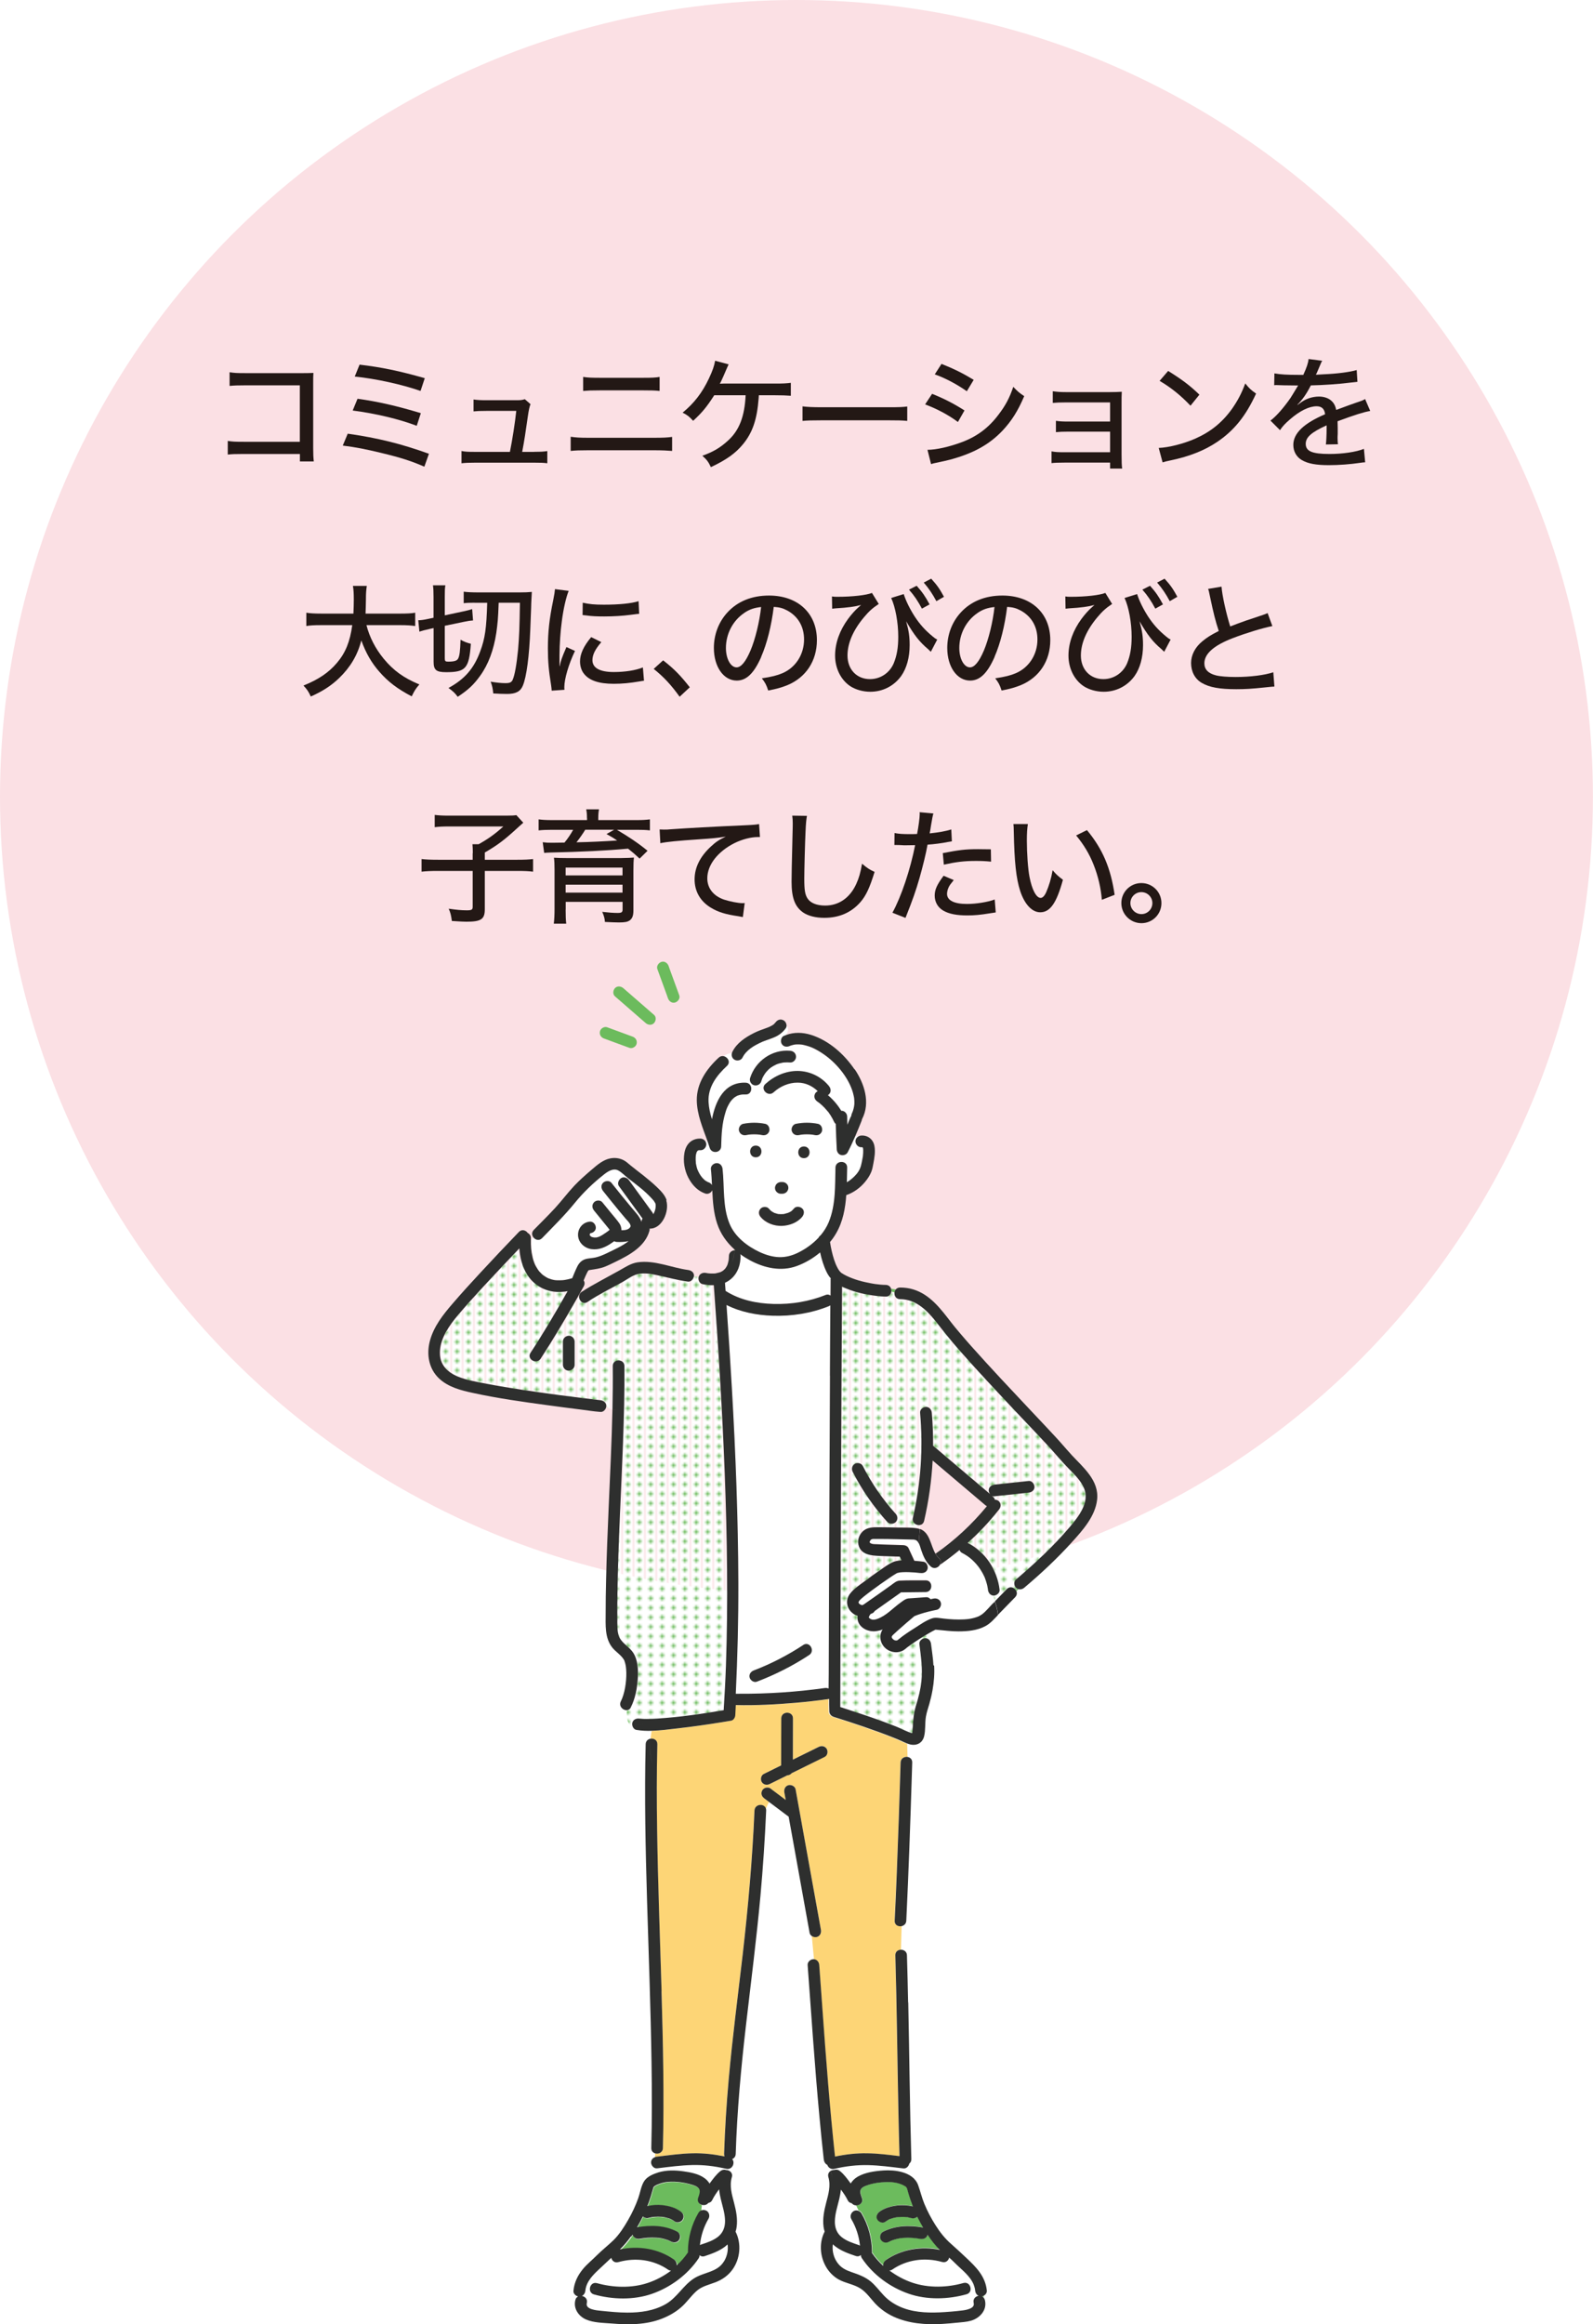 <?xml version="1.0" encoding="UTF-8"?><svg id="_レイヤー_2" xmlns="http://www.w3.org/2000/svg" xmlns:xlink="http://www.w3.org/1999/xlink" viewBox="0 0 218.15 318.18"><defs><style>.cls-1{fill:#fff;}.cls-2{fill:url(#Unnamed_Pattern_2);}.cls-3{fill:#2a2a2a;}.cls-4{fill:#2e2f2e;}.cls-5{fill:#fbe0e4;}.cls-6{fill:#6cbb5d;}.cls-7{fill:none;}.cls-8{fill:#fdd576;}.cls-9{fill:#231815;}</style><pattern id="Unnamed_Pattern_2" x="0" y="0" width="4.98" height="5.18" patternTransform="translate(-6802.07 -7702.74) rotate(-90) scale(.26)" patternUnits="userSpaceOnUse" viewBox="0 0 4.98 5.18"><g><rect class="cls-7" x="0" width="4.98" height="5.18"/><rect class="cls-1" x="0" y="0" width="4.98" height="5.18"/><circle class="cls-6" cx="2.49" cy="2.59" r="1.06"/></g></pattern></defs><g id="WORD"><circle class="cls-5" cx="109.07" cy="109.07" r="109.07"/><g><path class="cls-9" d="M33.35,62.15c-1.27,0-1.58,.02-2.16,.08v-1.87c.63,.1,.95,.12,2.19,.12h7.68v-7.73h-7.36c-1.27,0-1.6,.02-2.26,.08v-1.87c.7,.1,.88,.12,2.28,.12h7.77q.85,0,1.43-.03c-.03,.48-.03,.66-.03,1.38v8.92c0,.85,.02,1.24,.08,1.82h-1.9v-1.02h-7.72Z"/><path class="cls-9" d="M47.62,59.37c4.13,.59,7.31,1.38,11.12,2.75l-.63,1.77c-1.7-.75-3.21-1.24-5.92-1.89-2.11-.51-3.47-.78-5.25-1l.68-1.63Zm1.34-4.78c2.74,.37,5.35,.97,8.67,1.97l-.56,1.73c-2.43-.92-5.56-1.67-8.77-2.09l.66-1.61Zm.29-4.67c3.08,.37,5.29,.83,8.92,1.85l-.58,1.75c-2.58-.9-6.1-1.67-9.01-1.97l.66-1.63Z"/><path class="cls-9" d="M73.17,61.85c.92,0,1.27-.02,1.78-.1v1.67c-.53-.07-.9-.08-1.75-.08h-8.16c-.88,0-1.27,.02-1.84,.08v-1.68c.49,.1,.88,.12,1.82,.12h4.81c.32-1.56,.71-4.06,.87-5.61h-4.08c-.94,0-1.24,.02-1.77,.07v-1.63c.56,.08,.97,.1,1.8,.1h4.15c.51,0,.73-.03,1.07-.14l.78,.68q-.19,.43-.36,1.63c-.31,2.18-.49,3.4-.78,4.9h1.65Z"/><path class="cls-9" d="M78.15,59.79c.68,.1,1.21,.14,2.43,.14h8.94c1.31,0,1.87-.03,2.52-.12v1.92c-.6-.05-1.36-.09-2.5-.09h-8.99c-1.16,0-1.73,.02-2.4,.09v-1.94Zm1.72-8.19c.65,.1,1.12,.12,2.36,.12h5.81c1.27,0,1.67-.02,2.29-.12v1.92c-.68-.07-1.12-.08-2.26-.08h-5.88c-1.33,0-1.58,.02-2.33,.08v-1.92Z"/><path class="cls-9" d="M103.92,54.11q-.02,.17-.03,.44c-.22,2.87-.83,4.67-2.14,6.26-1.05,1.27-2.28,2.14-4.4,3.14-.34-.73-.56-1.02-1.17-1.56,1.46-.51,2.48-1.12,3.5-2.06,1.55-1.39,2.29-3.3,2.43-6.22h-4.3c-1.07,1.67-1.68,2.38-2.89,3.5-.54-.59-.76-.77-1.44-1.12,1.56-1.27,2.7-2.75,3.6-4.67,.51-1.09,.73-1.72,.85-2.43l1.85,.49q-.12,.24-.68,1.55c-.27,.61-.41,.92-.53,1.1,.08,0,.49-.02,.51-.02h7.11c1.1,0,1.39-.02,2.11-.1v1.77c-.61-.05-1.29-.07-2.14-.07h-2.23Z"/><path class="cls-9" d="M109.89,55.63c.63,.08,1.36,.12,2.62,.12h9.2c1.46,0,1.87-.02,2.53-.1v1.97c-.75-.07-1.29-.08-2.55-.08h-9.16c-1.43,0-1.94,.02-2.63,.08v-1.99Z"/><path class="cls-9" d="M127.64,53.91c1.68,.68,2.97,1.34,4.44,2.28l-.9,1.58c-1.31-.97-2.8-1.77-4.49-2.41l.95-1.44Zm-.65,7.67c1.22,0,3.03-.41,4.78-1.07,2.06-.78,3.64-1.97,4.98-3.76,.95-1.24,1.5-2.28,2.01-3.79,.6,.63,.82,.82,1.5,1.27-.87,2.04-1.72,3.38-2.96,4.71-1.82,1.92-3.98,3.11-7.17,3.98-.31,.09-.95,.22-1.95,.44-.32,.07-.41,.08-.68,.17l-.49-1.96Zm1.95-11.76c1.67,.66,2.94,1.29,4.4,2.18l-.94,1.56c-1.38-.97-2.99-1.82-4.39-2.31l.92-1.43Z"/><path class="cls-9" d="M145.78,63.33c-.78,0-1.41,.02-1.78,.07v-1.61c.53,.1,.88,.12,1.78,.12h6.24v-2.82h-5.64c-.88,0-1.21,.02-1.78,.07v-1.55c.58,.08,.87,.1,1.78,.1h5.64v-2.62h-6.07c-.85,0-1.26,.02-1.78,.07v-1.6c.58,.08,.99,.12,1.8,.12h6.02c.71,0,1.17-.02,1.63-.05-.03,.56-.03,.87-.03,1.58v6.92c0,1.19,.02,1.55,.08,2.02h-1.65v-.82h-6.24Z"/><path class="cls-9" d="M158.68,61.32c1.38-.05,3.43-.58,5-1.27,2.12-.94,3.72-2.23,5.07-4.13,.77-1.12,1.26-2.04,1.78-3.43,.56,.7,.78,.9,1.48,1.39-1.41,3.08-3.01,5.05-5.3,6.6-1.72,1.17-3.82,2.01-6.43,2.55-.65,.14-.71,.15-1.07,.27l-.53-1.97Zm1.29-10.54c1.94,1.21,3.01,2.02,4.28,3.25l-1.22,1.51c-1.31-1.39-2.69-2.5-4.23-3.4l1.17-1.36Z"/><path class="cls-9" d="M178.47,51.34c.48-1.05,.68-1.65,.73-2.19l1.87,.24c-.1,.15-.14,.22-.2,.39q-.19,.44-.53,1.24c-.05,.1-.1,.22-.14,.29q.05,0,.14-.02h.08c.08,0,.39-.02,.85-.05,1.82-.07,3.62-.31,4.52-.58l.1,1.61q-.37,.03-1.33,.15c-1.19,.15-3.38,.31-5.05,.34-.59,1.16-1.12,1.92-1.84,2.65l.02,.03q.12-.1,.36-.27c.75-.58,1.67-.88,2.58-.88,.65,0,1.26,.2,1.65,.54,.37,.32,.58,.68,.7,1.29,1.38-.51,2.29-.85,2.75-1,.87-.29,.93-.32,1.21-.49l.7,1.63c-.95,.17-2.09,.53-4.47,1.41q.02,.61,.02,.92v.8c-.02,.29-.02,.48-.02,.6,0,.32,.02,.58,.05,.83l-1.65,.03c.05-.34,.1-1.29,.1-2.21v-.41c-2.09,.95-2.86,1.63-2.86,2.53,0,1.02,.88,1.39,3.26,1.39,1.78,0,3.64-.27,4.71-.7l.17,1.84c-.29,.02-.37,.02-.75,.08-1.26,.19-2.86,.31-4.23,.31-1.72,0-2.84-.2-3.67-.68-.75-.42-1.19-1.19-1.19-2.09,0-1.58,1.41-2.94,4.35-4.2-.08-.73-.46-1.09-1.16-1.09-1.02,0-2.28,.61-3.62,1.77-.68,.58-1.07,1-1.39,1.5l-1.31-1.31c.8-.59,1.82-1.77,2.74-3.09,.2-.32,.56-.9,1.05-1.72h-.29l-1.65-.02c-.42-.02-.75-.03-.99-.03h-.1c-.05,0-.14,0-.25,.02l.03-1.62c.85,.15,1.77,.2,3.31,.2h.61Z"/><path class="cls-9" d="M50.18,85.57c.42,1.65,1.22,3.21,2.35,4.59,1.34,1.63,2.75,2.65,4.9,3.54-.49,.56-.66,.83-1.05,1.63-1.94-1.02-3.21-1.97-4.44-3.38-1.07-1.22-1.85-2.58-2.46-4.28-.51,2.01-1.5,3.67-3.03,5.15-1.09,1.05-2.28,1.82-3.89,2.53-.32-.7-.49-.94-1-1.5,2.06-.83,3.45-1.77,4.57-3.09,1.19-1.39,1.8-2.92,2.11-5.18h-4.25c-1,0-1.51,.03-2.04,.12v-1.82c.49,.08,1.09,.12,2.06,.12h4.39c.03-.83,.05-1.26,.05-1.92,0-.82-.03-1.39-.12-1.87h1.9c-.08,.59-.12,.92-.12,1.92-.02,.8-.02,1.22-.05,1.87h4.76c.93,0,1.53-.03,2.04-.12v1.82c-.58-.08-1.12-.12-2.02-.12h-4.64Z"/><path class="cls-9" d="M58.74,86.13c-.51,.1-.83,.19-1.31,.34l-.15-1.56c.36,0,.73-.05,1.29-.17l.8-.17v-2.84c0-.8-.02-1.16-.08-1.6h1.7c-.07,.39-.08,.73-.08,1.51v2.6l2.53-.54c.49-.1,.95-.22,1.22-.32l.12,1.56c-.36,.02-.77,.08-1.27,.19l-2.6,.54v4.47c0,.36,.08,.44,.46,.44,.82,0,1.21-.12,1.36-.41,.2-.34,.29-1.04,.34-2.6,.42,.26,.92,.44,1.41,.56-.24,3.37-.7,3.89-3.38,3.89-1.36,0-1.72-.29-1.72-1.43v-4.61l-.63,.14Zm6.26-3.62c-.66,0-1.16,.02-1.5,.07v-1.58c.48,.07,1.16,.1,2.06,.1h5.59c.71,0,1.22-.02,1.68-.07q-.05,.85-.08,1.56c0,.27-.02,.77-.05,1.48q0,.27-.08,2.09c-.14,3.65-.51,6.49-1.02,7.7-.32,.8-.97,1.14-2.16,1.14-.49,0-1.33-.03-1.89-.07-.07-.68-.15-1.07-.36-1.61,.85,.14,1.5,.2,2.01,.2,.61,0,.83-.1,1-.44,.29-.65,.54-2.06,.75-4.16,.15-1.77,.2-2.98,.25-6.41h-2.91c-.08,2.26-.14,2.77-.32,4.1-.36,2.38-1.09,4.35-2.23,5.92-.87,1.21-1.63,1.92-3.06,2.86-.39-.53-.59-.71-1.26-1.21,2.23-1.21,3.5-2.69,4.35-5.03,.65-1.75,.85-3.13,.95-6.63h-1.73Z"/><path class="cls-9" d="M77.88,80.88c-.36,.87-.73,2.5-.94,4.15-.19,1.36-.31,3.16-.32,4.64v1.53h.03c.15-.75,.25-1.07,.92-2.62l1.17,.53c-.87,1.82-1.46,3.84-1.46,4.95,0,.07,0,.2,.02,.37l-1.75,.12c-.02-.29-.03-.39-.08-.75-.32-1.97-.44-3.23-.44-5.01,0-2.26,.2-4.1,.73-6.63,.17-.88,.2-1.07,.24-1.51l1.89,.24Zm4.47,7.02c-.85,.99-1.22,1.73-1.22,2.48,0,1.05,1,1.62,2.92,1.62,1.51,0,2.97-.22,3.99-.63l.15,1.82c-.22,.03-.27,.03-.65,.1-1.29,.22-2.36,.32-3.5,.32-2.04,0-3.37-.46-4.08-1.39-.34-.42-.53-1.05-.53-1.67,0-1.02,.49-2.09,1.53-3.33l1.38,.68Zm-2.55-5.39c.9,.2,1.6,.27,2.89,.27,2.09,0,3.79-.17,4.76-.48l.08,1.73c-.12,0-.22,.02-1.19,.14-1.05,.14-2.36,.22-3.6,.22-.97,0-1.73-.03-2.48-.14-.24-.02-.29-.03-.48-.05l.02-1.7Z"/><path class="cls-9" d="M90.81,90.4c1.51,1.17,2.4,2.09,3.65,3.69l-1.39,1.29c-1.19-1.65-2.16-2.69-3.55-3.81l1.29-1.17Z"/><path class="cls-9" d="M104.24,89.94c-.99,2.24-2.02,3.23-3.35,3.23-1.8,0-3.13-1.89-3.13-4.47,0-1.82,.65-3.54,1.84-4.84,1.39-1.53,3.35-2.33,5.71-2.33,3.96,0,6.56,2.43,6.56,6.1,0,2.84-1.5,5.12-4.05,6.17-.8,.32-1.46,.51-2.62,.73-.25-.78-.41-1.07-.87-1.67,1.33-.2,2.09-.39,2.82-.7,1.82-.78,2.96-2.57,2.96-4.62,0-1.77-.83-3.18-2.33-3.98-.58-.31-1.04-.43-1.82-.48-.31,2.53-.92,5.01-1.73,6.85Zm-2.33-6.02c-1.55,1.04-2.5,2.86-2.5,4.79,0,1.48,.65,2.65,1.46,2.65,.61,0,1.24-.75,1.9-2.29,.66-1.56,1.24-3.94,1.46-5.97-.94,.1-1.6,.32-2.33,.82Z"/><path class="cls-9" d="M113.9,81.65c.31,.05,.44,.05,.8,.05,2.02,0,3.94-.22,4.71-.53l.93,1.51c-.85,.56-1.33,.99-2.04,1.84-1.48,1.77-2.24,3.55-2.24,5.22,0,1.9,1.26,3.23,3.08,3.23,1.43,0,2.7-.85,3.26-2.19,.42-1.04,.61-2.12,.61-3.62,0-1.92-.39-4.06-.97-5.3l1.72-.53c.29,.92,.85,2.06,1.51,3.08,.71,1.07,1.39,1.84,2.43,2.7,.29,.24,.39,.32,.65,.44l-.88,1.68-.37-.36c-1.21-1.02-1.92-1.95-3.01-3.82,.37,1.31,.48,2.12,.48,3.26,0,1.7-.41,3.18-1.17,4.25-.99,1.36-2.52,2.14-4.22,2.14-1,0-2.02-.29-2.75-.77-1.27-.85-2.07-2.43-2.07-4.18s.65-3.48,1.77-5.01c.44-.6,.99-1.22,1.43-1.6l.36-.32c-.83,.22-1.75,.36-3.47,.46-.27,.03-.32,.03-.49,.05l-.03-1.68Zm11.63-1.46c.8,.9,1.17,1.44,1.77,2.55l-1.05,.58c-.56-1.05-1.04-1.77-1.77-2.6l1.05-.53Zm1.99-.97c.82,.9,1.17,1.41,1.75,2.48l-1.04,.6c-.53-.99-1-1.7-1.73-2.55l1.02-.53Z"/><path class="cls-9" d="M136.2,89.94c-.99,2.24-2.02,3.23-3.35,3.23-1.8,0-3.13-1.89-3.13-4.47,0-1.82,.65-3.54,1.84-4.84,1.39-1.53,3.35-2.33,5.71-2.33,3.96,0,6.56,2.43,6.56,6.1,0,2.84-1.5,5.12-4.05,6.17-.8,.32-1.46,.51-2.62,.73-.25-.78-.41-1.07-.87-1.67,1.33-.2,2.09-.39,2.82-.7,1.82-.78,2.96-2.57,2.96-4.62,0-1.77-.83-3.18-2.33-3.98-.58-.31-1.04-.43-1.82-.48-.31,2.53-.92,5.01-1.73,6.85Zm-2.33-6.02c-1.55,1.04-2.5,2.86-2.5,4.79,0,1.48,.65,2.65,1.46,2.65,.61,0,1.24-.75,1.9-2.29,.66-1.56,1.24-3.94,1.46-5.97-.94,.1-1.6,.32-2.33,.82Z"/><path class="cls-9" d="M145.86,81.65c.31,.05,.44,.05,.8,.05,2.02,0,3.94-.22,4.71-.53l.93,1.51c-.85,.56-1.33,.99-2.04,1.84-1.48,1.77-2.24,3.55-2.24,5.22,0,1.9,1.26,3.23,3.08,3.23,1.43,0,2.7-.85,3.26-2.19,.42-1.04,.61-2.12,.61-3.62,0-1.92-.39-4.06-.97-5.3l1.72-.53c.29,.92,.85,2.06,1.51,3.08,.71,1.07,1.39,1.84,2.43,2.7,.29,.24,.39,.32,.65,.44l-.88,1.68-.37-.36c-1.21-1.02-1.92-1.95-3.01-3.82,.37,1.31,.48,2.12,.48,3.26,0,1.7-.41,3.18-1.17,4.25-.99,1.36-2.52,2.14-4.22,2.14-1,0-2.02-.29-2.75-.77-1.27-.85-2.07-2.43-2.07-4.18s.65-3.48,1.77-5.01c.44-.6,.99-1.22,1.43-1.6l.36-.32c-.83,.22-1.75,.36-3.47,.46-.27,.03-.32,.03-.49,.05l-.03-1.68Zm11.63-1.46c.8,.9,1.17,1.44,1.77,2.55l-1.05,.58c-.56-1.05-1.04-1.77-1.77-2.6l1.05-.53Zm1.99-.97c.82,.9,1.17,1.41,1.75,2.48l-1.04,.6c-.53-.99-1-1.7-1.73-2.55l1.02-.53Z"/><path class="cls-9" d="M167.28,80.3c.07,1.16,.65,3.74,1.19,5.46,.82-.32,1.34-.51,2.21-.82l2.28-.76c.29-.1,.39-.14,.63-.25l.65,1.78c-1.38,.27-3.59,.95-5.42,1.65-2.6,1-3.89,2.14-3.89,3.45,0,.83,.53,1.38,1.6,1.65,.54,.14,1.6,.22,2.69,.22,1.97,0,3.98-.25,5.15-.65l.15,1.96c-.36,.02-.41,.02-1.33,.12-1.8,.19-2.69,.24-3.89,.24-2.28,0-3.69-.25-4.74-.87-.92-.54-1.45-1.53-1.45-2.72,0-1.07,.54-2.14,1.51-2.94,.66-.56,1.19-.88,2.28-1.44-.46-1.38-.71-2.4-1.19-4.66-.17-.83-.17-.85-.27-1.1l1.85-.31Z"/><path class="cls-9" d="M64.75,116.79c0-.49-.02-.87-.05-1.22h.85c1.31-.73,2.26-1.41,3.38-2.43h-7.48c-.83,0-1.38,.03-1.92,.1v-1.68c.56,.07,1.09,.1,1.92,.1h7.85c.8,0,1.1-.02,1.41-.07l.95,1.04q-.27,.24-.63,.56c-1.97,1.82-2.86,2.48-4.64,3.52v.99h4.4c1.05,0,1.63-.03,2.21-.1v1.73c-.65-.08-1.19-.1-2.21-.1h-4.4v5.25c0,1.36-.51,1.7-2.52,1.7-.46,0-.63-.02-1.99-.1-.12-.82-.17-1.07-.43-1.68,1.02,.15,1.72,.22,2.46,.22,.68,0,.82-.08,.82-.48v-4.91h-4.79c-.95,0-1.55,.03-2.21,.1v-1.73c.61,.07,1.22,.1,2.26,.1h4.74v-.9Z"/><path class="cls-9" d="M80.38,111.97c0-.51-.02-.73-.1-1.17h1.75c-.07,.36-.1,.71-.1,1.16v.31h5.22c.85,0,1.31-.03,1.85-.1v1.51c-.56-.07-1.07-.08-1.77-.08h-2.75c1.61,.95,2.86,1.78,4.2,2.87l-1.09,1.07c-.71-.66-.97-.88-1.58-1.36-2.96,.27-6.44,.44-10.67,.53-.36,.02-.58,.02-.82,.05l-.2-1.46c.6,.07,.7,.07,1.14,.07,.02,0,.8,0,1.84-.02,.43-.51,.85-1.14,1.19-1.75h-2.94c-.75,0-1.26,.02-1.79,.08v-1.51c.53,.07,1.02,.1,1.87,.1h4.76v-.29Zm-2.92,12.56c0,.83,.02,1.39,.08,1.92h-1.7c.07-.6,.1-1.21,.1-2.07v-5.29c0-.73-.02-1.24-.08-1.67,.46,.03,1.02,.05,1.94,.05h7.16q1.36-.02,1.85-.07c-.05,.44-.07,.97-.07,1.8v5.46c0,.68-.15,1.07-.49,1.33-.31,.22-.68,.29-1.51,.29-.39,0-1.17-.03-1.9-.07-.02-.46-.14-.87-.37-1.38,.88,.1,1.5,.15,2.11,.15,.54,0,.68-.1,.68-.48v-1.04h-7.79v1.05Zm7.79-5.76h-7.79v1.07h7.79v-1.07Zm-7.79,3.43h7.79v-1.09h-7.79v1.09Zm2.69-8.62c-.29,.49-.85,1.29-1.21,1.73,1.85-.03,3.88-.14,5.58-.25-.51-.34-.75-.49-1.46-.88l1.04-.59h-3.94Z"/><path class="cls-9" d="M90.32,113.55q.32,.02,.59,.02c.36,0,.54,0,1.04-.05,1.99-.14,6.03-.37,10.03-.54,1.17-.05,1.68-.1,1.97-.17l.12,1.78h-.29c-.95,0-2.14,.31-3.18,.82-2.31,1.16-3.74,2.99-3.74,4.83,0,1.36,.85,2.43,2.31,2.92,.78,.25,1.9,.48,2.5,.48,.07,0,.17,0,.31-.02l-.25,1.92c-.22-.03-.29-.05-.56-.1-1.85-.27-2.84-.58-3.84-1.19-1.43-.87-2.21-2.23-2.21-3.86s.75-3.13,2.23-4.5c.68-.63,1.07-.9,2.04-1.36-1.19,.19-1.87,.25-3.67,.37-2.96,.2-4.4,.34-5.29,.53l-.1-1.87Z"/><path class="cls-9" d="M110.5,111.71c-.08,.48-.14,.95-.19,2.19-.07,1.46-.17,5.22-.17,6.37,0,1.58,.1,2.21,.46,2.75,.41,.61,1.26,.95,2.4,.95,1.87,0,3.38-1.05,4.25-2.94,.39-.85,.59-1.58,.8-2.79,.75,.63,1.02,.8,1.72,1.12-.68,2.19-1.17,3.25-1.95,4.15-1.26,1.43-2.91,2.14-4.95,2.14-1.17,0-2.23-.27-2.91-.75-1.1-.78-1.56-1.99-1.56-4.18,0-.99,.02-1.9,.14-6.88,.02-.53,.02-.85,.02-1.16,0-.41-.02-.63-.07-1.02l2.02,.03Z"/><path class="cls-9" d="M122.5,114.04c.63,.12,1.1,.15,2.09,.15,.37,0,.63,0,1-.02,.2-1.05,.36-2.23,.36-2.74,0-.05,0-.14-.02-.24l1.89,.17q-.12,.39-.32,1.61c-.08,.51-.1,.68-.19,1.12,1.29-.14,2.16-.29,2.96-.54l.08,1.63q-.14,.02-.51,.08c-.8,.17-1.99,.32-2.82,.37-.2,1.16-.66,3.03-1.1,4.57-.51,1.77-.92,2.94-1.92,5.46l-1.79-.71c1.21-2.19,2.45-5.9,3.11-9.25-.15,0-1.02,.02-1.38,.02-.12,0-.25,0-.49-.02-.25-.02-.54-.02-.78-.02h-.19l.02-1.67Zm8.11,6.44c-.44,.54-.58,.73-.7,.99-.14,.29-.22,.63-.22,.9,0,.88,.95,1.38,2.72,1.38,1.26,0,2.84-.25,3.81-.61l.14,1.77c-.27,.05-.37,.05-.8,.12-1.34,.22-2.12,.29-3.09,.29-1.44,0-2.5-.2-3.28-.65-.75-.42-1.19-1.19-1.19-2.06,0-.82,.31-1.5,1.22-2.72l1.39,.59Zm5.12-2.52c-.82-.08-1.29-.1-2.09-.1-1.61,0-2.72,.14-4.39,.51l-.14-1.58c2.26-.44,3.11-.54,4.83-.54,.48,0,.75,0,1.75,.02l.03,1.7Z"/><path class="cls-9" d="M140.76,112.82c-.1,.61-.14,1.26-.14,2.26,0,1.73,.15,3.88,.36,4.95,.34,1.77,.93,2.89,1.53,2.89,.27,0,.53-.27,.76-.78,.39-.9,.68-1.85,.88-3.01,.49,.58,.71,.78,1.41,1.31-.87,3.18-1.75,4.45-3.11,4.45-1.12,0-2.14-1.09-2.74-2.91-.56-1.73-.8-3.99-.88-8.13,0-.58-.02-.68-.05-1.04h1.97Zm8.09,.82c2.14,2.57,3.26,5.2,3.79,8.86l-1.75,.68c-.12-1.56-.51-3.26-1.12-4.78-.58-1.5-1.38-2.8-2.4-4.03l1.48-.73Z"/><path class="cls-9" d="M159.05,123.63c0,1.53-1.22,2.75-2.74,2.75s-2.75-1.24-2.75-2.75,1.22-2.74,2.74-2.74,2.75,1.22,2.75,2.74Zm-4.25,0c0,.83,.68,1.51,1.51,1.51s1.5-.68,1.5-1.51-.68-1.5-1.51-1.5-1.5,.68-1.5,1.5Z"/></g><g><g><path class="cls-6" d="M91.3,136.17c.06,.17,.12,.34,.18,.51,.14,.39,.55,.7,.98,.56,.38-.12,.71-.56,.56-.98-.43-1.17-.85-2.34-1.28-3.51-.06-.17-.12-.34-.18-.51-.14-.39-.55-.7-.98-.56-.38,.12-.71,.56-.56,.98,.43,1.17,.85,2.34,1.28,3.51Z"/><path class="cls-6" d="M87.9,139.6c.18,.15,.35,.3,.53,.46,.32,.27,.82,.33,1.13,0,.28-.3,.34-.84,0-1.13-1.23-1.07-2.45-2.13-3.68-3.2-.18-.15-.35-.3-.53-.46-.32-.27-.82-.33-1.13,0-.28,.3-.34,.84,0,1.13,1.23,1.07,2.45,2.13,3.68,3.2Z"/><path class="cls-6" d="M82.72,142.17c1.01,.37,2.02,.75,3.04,1.12,.15,.05,.29,.11,.44,.16,.39,.14,.89-.16,.98-.56,.1-.45-.14-.83-.56-.98-1.01-.37-2.02-.75-3.04-1.12l-.44-.16c-.39-.14-.89,.16-.98,.56-.1,.45,.14,.83,.56,.98Z"/></g><g><polygon class="cls-6" points="112.12 150.96 112.13 150.96 112.13 150.96 112.12 150.96"/><path class="cls-6" d="M95.65,300.95c.12-.37,.37-.92,.11-1.29-.22-.31-.67-.45-1.02-.55-1.02-.29-2.1-.45-3.15-.37-.5,.04-1,.16-1.46,.35-.11,.05-.22,.1-.33,.16-.05,.03-.1,.06-.15,.1,0,0-.01,.02-.03,.03-.03,.02-.04,.04-.05,.05,0,0,0,.01-.01,.03-.02,.03-.04,.07-.06,.1,0,0,0,0,0,.02,0,0,0,.01,0,.03-.02,.04-.03,.09-.04,.13-.1,.32-.18,.64-.28,.96-.14,.46-.3,.91-.48,1.36,.68-.16,1.4-.2,2.08-.13,.87,.1,1.76,.33,2.48,.86,.36,.27,.51,.67,.29,1.09-.19,.35-.76,.54-1.09,.29-.15-.11-.31-.21-.48-.3-.04-.02-.07-.04-.11-.05,0,0-.02-.01-.04-.02-.03-.01-.07-.03-.08-.03-.04-.01-.08-.03-.12-.04-.18-.06-.36-.11-.54-.14-.09-.02-.18-.03-.27-.05-.03,0-.06,0-.1-.01-.36-.04-.73-.04-1.09,0-.07,0-.14,.02-.22,.02,0,0,0,0-.01,0-.03,0-.06,.01-.09,.02-.15,.03-.31,.06-.46,.11-.29,.08-.57-.01-.76-.21-.25,.51-.51,1-.8,1.49,1.87-.32,3.76-.3,5.49,.59,.4,.2,.48,.73,.29,1.09-.21,.4-.72,.48-1.09,.29-.1-.05-.2-.1-.31-.15-.04-.02-.06-.03-.06-.03,0,0-.02,0-.06-.02-.19-.06-.37-.13-.56-.18-.19-.05-.38-.09-.57-.12-.04,0-.08-.01-.12-.02,0,0-.03,0-.08,0-.08,0-.17-.02-.25-.02-.82-.06-1.59,.02-2.31,.14-.44,.08-.84-.11-.98-.56,0,0,0,0,0,0-.06,.09-.12,.18-.18,.27-.46,.65-.96,1.25-1.52,1.79,2.53-.53,5.23-.11,7.39,1.37,.27,.19,.43,.5,.38,.82,.59-.54,1.12-1.14,1.56-1.79,0-.04-.01-.07-.01-.11,0-1.86,.5-3.7,1.44-5.3,.09-.15,.22-.26,.36-.32,.01-.26,.04-.53,.09-.78-.36-.12-.64-.46-.48-.93Z"/><path class="cls-1" d="M98.76,301.09c-.1-.44-.19-.89-.24-1.34-.35,.47-.69,.97-.95,1.5-.1,.21-.3,.33-.52,.37-.22,.29-.61,.35-.92,.25-.05,.26-.08,.52-.09,.78,.23-.1,.5-.09,.73,.03,.38,.2,.5,.73,.29,1.09-.66,1.13-1.05,2.35-1.18,3.62,.05-.03,.11-.06,.17-.08,.8-.27,1.65-.54,2.32-1.07,.7-.56,.97-1.33,.95-2.21-.02-1.01-.35-1.97-.58-2.94Z"/><path class="cls-6" d="M89.4,303.52s0,0-.01,0c0,0,0,0,0,0,.04,0,.08-.02,0,0Z"/><path class="cls-6" d="M112.11,150.95c-.09-.07-.05-.03-.01,0,.01,0,.02,.01,.03,.01,0,0-.01,0-.02-.01Z"/><path class="cls-6" d="M89.35,303.53s.02,0,.03,0c0,0,0,0,0,0-.01,0-.02,0-.03,0Z"/><path class="cls-1" d="M81.74,312.57c2.21,.62,4.74,.7,6.94-.03,1.12-.37,2.22-.96,3.2-1.69-.13,0-.27-.03-.38-.11-2.02-1.39-4.5-1.71-6.85-1.05-.51,.14-.87-.19-.96-.59-.38,.35-.76,.71-1.14,1.07-.88,.83-1.97,1.7-2.31,2.91,.17,.1,.34,.17,.52,.23,.03-.46,.41-.9,.98-.74Z"/><path class="cls-1" d="M99.62,307.26c-.12,.11-.24,.21-.37,.31-.82,.62-1.81,.97-2.77,1.29-.3,.1-.54,.02-.71-.14,.01,.15-.03,.3-.13,.46-1.51,2.25-3.86,3.97-6.41,4.85-2.48,.86-5.4,.78-7.91,.07-.42-.12-.58-.46-.56-.8-.18-.06-.36-.14-.52-.23-.05,.17-.08,.34-.1,.52-.03,.32-.2,.6-.47,.72,.42,.07,.81,.44,.67,.98-.23,.88,1.41,.99,1.92,1.05,1.2,.12,2.41,.24,3.62,.25,1.82,.01,3.69-.25,5.28-1.17,1.55-.89,2.36-2.54,3.84-3.5,1.36-.88,3.19-.83,4.1-2.31,.44-.71,.62-1.55,.51-2.35Z"/><path class="cls-1" d="M113.2,174.14c-.42-.85-.7-1.76-.89-2.69-.96,.81-2.06,1.46-3.21,1.87-2.16,.78-4.43,.27-6.4-.79-.46-.25-.91-.53-1.33-.84,.03,.08,.05,.17,.05,.26-.01,.57-.09,1.16-.3,1.69-.36,.9-.98,1.57-1.84,1.97,.03,.37,.05,.74,.08,1.11,1.95,1.25,4.29,1.73,6.58,1.79,2.44,.06,4.9-.34,7.17-1.25,.21-.09,.44-.03,.63,.1,0-.72,0-1.43,.01-2.15,0-.07,.01-.14,.03-.21-.21-.25-.4-.53-.57-.86Z"/><path class="cls-6" d="M118.15,157.06h0s0-.01,0-.02c0,0,0,.01,0,.02Z"/><path class="cls-6" d="M113.39,152.23s-.01-.01-.02-.02c0,0,.01,.02,.02,.02,0,0,0,0,0,0Z"/><path class="cls-6" d="M95.73,157.47c.06,0,.04,0,0,0h0Z"/><path class="cls-1" d="M105.8,180.1c-2.16-.07-4.37-.49-6.31-1.47,.27,3.83,.53,7.65,.74,11.48,.51,8.84,.85,17.69,.88,26.54,.02,5.07-.11,10.13-.35,15.2,.16,0,.33,0,.49,0,3.9,.02,7.81-.24,11.67-.78,.19-.03,.38,0,.55,.06,.01-.67,.02-1.33,.02-2,.01-3.71,.02-7.42,.04-11.13,.02-4.83,.03-9.66,.06-14.49,.02-5.07,.04-10.13,.07-15.2,.02-3.21,.04-6.43,.06-9.64-.06,.04-.13,.08-.2,.11-2.43,.98-5.11,1.39-7.71,1.31Zm5.01,46.47c-2.25,1.48-4.66,2.69-7.17,3.65-.41,.15-.88-.17-.98-.56-.12-.44,.15-.83,.56-.98,2.38-.91,4.66-2.09,6.79-3.49,.86-.57,1.66,.82,.81,1.38Z"/><path class="cls-6" d="M73.83,174s0,0,0,0c.04,.05,.02,.02,0,0Z"/><path class="cls-6" d="M113.39,152.23s0,0,0,.01c0,0,0,0,0,0,0,0-.01-.01-.02-.02Z"/><path class="cls-6" d="M95.27,158.21s0,.05,0,0h0Z"/><path class="cls-6" d="M117.58,219.35s0,.02,0,.03c0,0,0,0,0,0,0,0,0-.02,0-.03Z"/><path class="cls-6" d="M117.59,219.38s0,.03,0,0c0,0,0,0,0,0Z"/><path class="cls-6" d="M117.59,219.39c.02,.1,.02,.03,0,0h0Z"/><path class="cls-1" d="M72.96,172.09c.04,.18,.1,.36,.15,.53,.02,.07,.05,.14,.08,.22,.01,.03,.06,.16,.07,.18,.02,.03,.06,.14,.08,.17,.04,.08,.08,.15,.12,.22,.07,.13,.15,.26,.24,.39,.04,.06,.08,.12,.13,.18,.03,.03,.05,.06,.08,.09,.09,.11,.19,.21,.3,.31,.06,.05,.11,.1,.17,.15,.02,.02,.04,.04,.07,.05,0,0,0,0,0,0,.12,.08,.23,.16,.35,.23,.07,.04,.13,.07,.2,.11,.03,.01,.09,.04,.12,.06,.12,.05,.24,.09,.37,.13,.15,.04,.31,.08,.47,.11,.02,0,.05,0,.07,.01,.08,0,.17,.02,.25,.02,.17,.01,.35,.01,.52,0,.08,0,.15,0,.23-.01,.04,0,.25-.02,.21-.02,.06,0,.36-.06,.51-.09,.19-.04,.37-.09,.55-.14,.03,0,.06-.01,.09-.02,.22-.54,.43-1.07,.69-1.59,.22-.45,.54-.82,1.02-.99,.47-.17,.99-.15,1.47-.26,.56-.13,1.07-.35,1.59-.6,.91-.45,2.06-.94,2.95-1.64-.51,.12-1.07,.14-1.6,.11-.13,0-.26-.04-.37-.1-.11,.08-.22,.16-.33,.23-.84,.59-1.76,1.01-2.8,.85-.95-.14-1.77-.88-1.82-1.87-.05-.97,.66-1.82,1.63-1.89,.45-.03,.78,.39,.8,.8,.02,.42-.33,.72-.71,.78,0,0-.02,0-.04,0,0,0,0,0,0,0,0,0,0,0-.01,.01-.01,.02-.03,.04-.04,.06,0,.03-.02,.06-.03,.09,0,0,0,0,0,.01,0,.02,0,.04,0,.06,0,.01,0,.02,0,.02,0,.02,0,.03,.01,.05,.01,.03,.03,.05,.05,.08-.07-.11,0-.02,.06,.04,.02,0,.12,.09,.15,.1,0,0,0,0,.01,0,.04,.01,.07,.02,.11,.03,.03,0,.18,.03,.19,.04,.07,0,.14,0,.21,0,.03,0,.06,0,.09,0,.01,0,.02,0,.04,0,.11-.03,.22-.06,.32-.09,.06-.02,.08-.03,.08-.03,.04-.02,.08-.04,.12-.06,.09-.04,.17-.09,.26-.14,.18-.11,.36-.23,.53-.35,.09-.06,.18-.13,.28-.2,.01-.01,.02-.02,.03-.02,.03-.03,.06-.05,.09-.08,.03-.03,.06-.06,.09-.08,0,0,0-.01-.01-.02-.04-.05-.05-.07-.04-.06-.03-.03-.06-.07-.08-.1-.67-.82-1.34-1.64-2-2.46-.28-.35-.32-.78,0-1.13,.27-.3,.86-.33,1.13,0,.4,.49,.79,.97,1.19,1.46,.38,.47,.8,.93,1.14,1.42,.2,.29,.3,.62,.29,.95,.31,0,.62-.02,.85-.13,.15-.07,.26-.16,.34-.28,.07-.1,.08-.12,.05-.26-.08-.35-.45-.66-.67-.93-.28-.33-.55-.66-.83-.99-.76-.92-1.51-1.85-2.25-2.78-.27-.34-.33-.8,0-1.13,.28-.28,.86-.34,1.13,0,.92,1.16,1.85,2.32,2.8,3.45,.48,.57,1.1,1.2,1.33,1.91,0-.07,0-.15,.03-.22,.02-.08,.07-.16,.12-.24-.01-.02-.03-.03-.04-.04-.13-.18-.26-.36-.4-.55-.93-1.28-1.86-2.57-2.8-3.85-.26-.36-.05-.88,.29-1.09,.39-.25,.85-.05,1.09,.29,.13,.18,.26,.36,.4,.55,.93,1.28,1.86,2.57,2.8,3.85,.06,.08,.09,.17,.11,.26,.17-.26,.28-.58,.32-.85,.03-.17,.03-.37,.01-.54,0-.02-.02-.07-.03-.1,0-.01-.01-.02-.01-.03-.06-.11-.13-.22-.2-.32,0-.01-.01-.02-.02-.03-.03-.03-.05-.06-.08-.09-.05-.06-.1-.12-.16-.18-.98-1.08-2.17-1.95-3.31-2.84-.42-.33-.84-.78-1.31-1.03-.68-.36-1.43,.14-1.96,.56-1.46,1.15-2.82,2.45-3.99,3.89-1.39,1.71-2.94,3.24-4.48,4.82-.39,.4-.9,.25-1.17-.09-.11,.09-.21,.17-.32,.25-.02,.87,.03,1.63,.23,2.42Z"/><path class="cls-1" d="M95.92,157.47c-.07,0-.13,0-.2,0-.02,0-.05,0-.07,.01-.01,0-.02,0-.03,.01-.03,.03-.14,.11-.08,.05-.02,.02-.04,.03-.05,.05,0,0,0,0,0,0,0,.01-.02,.02-.02,.03-.02,.05-.05,.09-.08,.14,0,0,0,0,0,0,0,0,0,0,0,0-.03,.13-.07,.25-.1,.38,0,.02,0,.03,0,.05,0,.07-.01,.14-.02,.21-.01,.26,0,.51,.02,.77,0,.02,0,.05,0,.07,0,.05,.02,.1,.03,.16,.02,.11,.04,.21,.07,.32,.08,.31,.16,.51,.28,.75,.18,.35,.35,.61,.59,.86,.08,.08,.16,.17,.25,.24,.11,.09-.01,0,.11,.08,.07,.05,.14,.09,.22,.13,.04,.02,.08,.04,.11,.06-.02-.01,0,0,.07,.02,.21,.07,.38,.21,.48,.39-.03-.74-.07-1.48-.15-2.21-.05-.43,.4-.8,.8-.8,.46,0,.75,.37,.8,.8,.27,2.48-.02,5.18,.97,7.53,.74,1.77,2.41,3.05,4.1,3.84,.83,.39,1.75,.67,2.66,.7,.91,.03,1.79-.21,2.61-.61,1.01-.5,2-1.2,2.81-2.06,.06-.13,.16-.24,.28-.32,.46-.55,.85-1.15,1.11-1.8,.97-2.35,.85-4.97,.92-7.47,.03-1.03,1.62-1.03,1.6,0-.02,.66-.02,1.33-.04,2.01,.46-.26,.93-.65,1.28-1.07,.46-.53,.64-1.02,.77-1.7,.03-.16,.06-.31,.09-.47,.01-.07,.03-.15,.04-.22,0-.02,.01-.09,.02-.13,.03-.28,.06-.56,.04-.84,0-.04,0-.09-.01-.13,0-.03-.01-.08-.02-.1-.01-.04-.02-.07-.03-.11,0,0,0,0,0,0,.02,.08,0,.03-.02-.01-.04,0-.09-.02-.04-.02-.05,0-.09,0-.14,0-.43,.02-.8-.38-.8-.8,0-.33,.2-.59,.48-.72-.19-.05-.36-.01-.54,.07-.32,.73-.65,1.46-1.02,2.16-.17,.32-.57,.44-.9,.37-.35-.08-.57-.43-.59-.77-.06-1.16-.11-2.33-.14-3.49-.09-.06-.17-.14-.21-.25-.14-.31-.3-.6-.48-.89-.09-.14-.19-.28-.28-.42-.02-.03-.04-.06-.07-.09-.1-.12-.06-.07-.03-.03-.04-.04-.07-.09-.11-.13-.21-.25-.44-.49-.68-.72-.12-.12-.25-.23-.38-.33-.03-.02-.05-.04-.08-.06,0,0-.02,0-.03-.02-.05-.04-.15-.12-.17-.13-.36-.26-.5-.68-.29-1.09,.07-.14,.2-.25,.36-.32-.76-.73-1.71-1.16-2.75-1.17-1.2-.01-2.39,.49-3.3,1.32-.57,.52-1.34,.02-1.38-.56-.51-.22-1.06-.34-1.68-.04,.04,.43-.21,.88-.76,.86-.12,0-.24,0-.35,0-.03,0-.23,.03-.23,.02-.17,.03-.34,.07-.5,.13-.09,.03-.09,.04-.02,0-.04,.02-.09,.04-.13,.07-.09,.05-.17,.1-.25,.15,0,0-.07,.06-.1,.08-.06,.06-.13,.11-.19,.17-.25,.25-.38,.43-.59,.83-.2,.38-.27,.56-.4,.99-.48,1.55-.55,3.01-.59,4.66-.02,.92-1.3,1.07-1.57,.21-.09-.29-.19-.58-.29-.88-.09,0-.18,.02-.27,.04,.06,.11,.1,.24,.1,.37,0,.42-.37,.81-.8,.8Zm7.58-.63c1.03,0,1.03,1.6,0,1.6s-1.03-1.6,0-1.6Zm6.58,1.72c-1.03,0-1.03-1.6,0-1.6s1.03,1.6,0,1.6Zm-1.1-4.7c1-.2,2.01-.2,3.02,0,.44,.09,.65,.58,.56,.98-.04,.19-.2,.38-.37,.48-.19,.11-.4,.12-.62,.08-.11-.02-.22-.04-.33-.06-.5-.06-1.01-.06-1.51,0-.11,.02-.22,.03-.33,.06-.44,.09-.84-.12-.98-.56-.13-.39,.15-.9,.56-.98Zm-2.79,8.46c.03-.1,.09-.18,.17-.26,.07-.08,.16-.13,.26-.17,.1-.05,.2-.07,.31-.07,0,0,.02,0,.03,0,.06,0,.13,0,.19,0,.14,0,.28,.04,.4,.11,.05,.04,.11,.08,.16,.12,.1,.1,.17,.22,.21,.35,0,.07,.02,.14,.03,.21,0,.11-.02,.21-.07,.31-.03,.1-.09,.18-.17,.26-.07,.08-.16,.13-.26,.17-.1,.05-.2,.07-.31,.07,0,0-.02,0-.03,0-.06,0-.13,0-.19,0-.14,0-.28-.04-.4-.11l-.16-.12c-.1-.1-.17-.22-.21-.35,0-.07-.02-.14-.03-.21,0-.11,.02-.21,.07-.31Zm-.58,3.51s0,0,0,0c.1,.06,.19,.13,.3,.18,.04,.02,.08,.04,.12,.06,0,0,0,0,0,0,.1,.03,.2,.07,.3,.09,.05,.01,.14,.05,.22,.06,0,0,.02,0,.07,0,.05,0,.09,0,.14,.01,.1,0,.21,0,.31,0,.06,0,.11,0,.17-.01,.05,0,.07,0,.07,0,.08-.01,.17-.05,.21-.06,.1-.02,.2-.05,.29-.08,.04-.01,.08-.03,.12-.04,.08-.04,.5-.23,.49-.29,0,.01-.13,.11,0,0,.03-.03,.06-.06,.09-.09,.07-.06,.13-.13,.19-.2,.28-.35,.84-.27,1.13,0,.34,.31,.26,.81,0,1.13-.66,.81-1.75,1.2-2.77,1.25-1.1,.05-2.24-.38-2.95-1.23-.29-.34-.31-.79,0-1.13,.27-.3,.86-.32,1.13,0,.08,.09,.16,.18,.25,.26,.03,.03,.07,.06,.1,.09Zm-3.85-11.96c1-.2,2.01-.2,3.02,0,.44,.09,.65,.58,.56,.98-.04,.19-.2,.38-.37,.48-.19,.11-.4,.12-.62,.08-.11-.02-.22-.04-.33-.06-.5-.06-1.01-.06-1.51,0-.11,.02-.22,.03-.33,.06-.44,.09-.84-.12-.98-.56-.13-.39,.15-.9,.56-.98Z"/><path class="cls-1" d="M99.54,145.92c-1.41,1.31-2.62,2.9-2.52,4.92,.04,.81,.23,1.61,.47,2.39,.48-2.51,1.68-5.12,4.62-5.01,.47,.02,.73,.37,.76,.74,.62-.31,1.17-.18,1.68,.04-.01-.19,.06-.4,.25-.57,1.21-1.1,2.78-1.81,4.43-1.79,1.66,.01,3.23,.78,4.28,2.07,.27,.34,.33,.8,0,1.13-.04,.04-.09,.08-.15,.11,.72,.61,1.34,1.33,1.83,2.14,0,0,0,0,.01,0,.44-.02,.79,.38,.8,.8,0,.37,.02,.75,.03,1.12,0-.02,.02-.05,.03-.07,.07-.16,.13-.32,.2-.48,.06-.14,.12-.29,.18-.43,.03-.09,.08-.16,.13-.23,0-.12,.03-.24,.09-.36,.17-.33,.32-.91,.33-1.28,.01-.27,0-.53-.03-.8,0-.01-.04-.22-.05-.27-.03-.16-.07-.31-.11-.46-.55-1.97-2.08-3.86-3.73-5.08-.44-.32-.9-.62-1.38-.87-.45-.24-.75-.36-1.29-.51-.13-.04-.27-.07-.4-.1-.03,0-.21-.03-.23-.04-.21-.02-.42-.04-.63-.03-.04,0-.26,.02-.28,.02-.08,.01-.17,.03-.25,.05-.1,.02-.2,.05-.29,.08-.05,.02-.1,.04-.15,.05-.01,0-.02,0-.04,.02-.39,.18-.86,.11-1.09-.29-.2-.35-.1-.91,.29-1.09,.1-.05,.21-.09,.31-.12,.21-.43,.48-.85,.05-1.36,.01,.15-.02,.31-.11,.43-.41,.55-.91,.95-1.54,1.22-.31,.14-.63,.25-.95,.36-.14,.05-.28,.1-.41,.15-.07,.03-.14,.05-.21,.08-.03,0-.04,.02-.06,.02,0,0-.02,0-.04,.02-1.11,.49-2.2,1.12-2.71,2.16-.19,.39-.74,.49-1.09,.29-.34-.2-.45-.59-.35-.94-.42,.06-.82,.18-1.12,.46,.56,.12,.98,.83,.44,1.33Zm3.18,1.65c.74-2.34,3.02-3.96,5.49-3.74,.45,.04,.78,.33,.8,.8,.02,.4-.38,.84-.8,.8-.27-.02-.54-.03-.81,0-.04,0-.08,0-.12,.01-.02,0-.08,.01-.11,.02-.12,.02-.24,.05-.36,.08-.13,.03-.26,.08-.39,.12-.04,.01-.08,.03-.12,.05-.01,0-.08,.04-.1,.05-.22,.1-.42,.23-.62,.36-.02,.02-.06,.04-.07,.05-.04,.03-.07,.06-.11,.09-.08,.07-.16,.15-.24,.22s-.15,.16-.22,.24c-.03,.04-.06,.07-.09,.11-.01,.01-.04,.05-.05,.07-.13,.18-.24,.37-.34,.56-.03,.05-.05,.11-.08,.16,0,0,0,.01,0,.02-.04,.11-.08,.22-.12,.33-.13,.43-.55,.66-.98,.56-.41-.09-.68-.58-.56-.98Z"/><path class="cls-1" d="M135.32,217.63s0-.06,0-.07c0,0,0-.02-.01-.06-.01-.07-.02-.14-.04-.21-.03-.14-.06-.28-.09-.42-.07-.28-.16-.55-.26-.81,0-.02-.04-.09-.04-.11-.02-.06-.05-.11-.08-.17-.06-.13-.12-.26-.19-.38-.14-.25-.28-.49-.45-.73-.27-.39-.67-.83-1.09-1.21-.24-.21-.33-.28-.58-.45-.24-.16-.48-.3-.73-.43-.16-.08-.27-.23-.33-.39-.81,.67-1.64,1.31-2.51,1.91-.05,.03-.1,.06-.15,.07-.22,.43-.83,.69-1.29,.26-.69-.63-1.03-1.44-1.32-2.31-.09-.28-.17-.58-.3-.86,0,.07,0,.14,0,.21,0-.07,0-.14,0-.21-.03-.07-.07-.14-.11-.2-.22-.34-.53-.33-.91-.34-1.43-.03-2.86-.08-4.29-.08-.24,0-.49,0-.73,0,.1,0-.16,0-.23,0-.05,0-.12,.02-.11,.02-.01,0-.04,.01-.06,.02-.03,.01-.05,.03-.08,.04-.01,0-.02,.01-.03,.02,0,0,0,0,0,0-.04,.04-.08,.08-.12,.12,.13-.15-.08,.24-.02,.04-.01,.05-.03,.09-.04,.14,0,0,0,0,0,.01,0,.01,0,.03,0,.04,0,.01,0,.03,.01,.04,0,0,.01,.02,.02,.02,.09,.09-.14-.13,.02,.02,.02,.02,.03,.03,.04,.03,0,0,.02,0,.03,.02,.03,.02,.05,.03,.06,.04,.1,.04,.24,.07,.31,.08,.14,.02,.28,.02,.41,.02,.49,.02,.98,.04,1.47,.06,.75,.03,1.5,.05,2.26,.07,.26,0,.57,.14,.69,.4,.27,.58,.53,1.16,.8,1.74,.42,.03,.84,.07,1.25,.13,.43,.06,.66,.61,.56,.98-.12,.45-.56,.62-.98,.56-.01,0-.02,0-.04,0,.05,0,.09,.02,.14,.02-.21,0-.19-.02-.14-.02-.01,0-.03,0-.04,0-.22-.03-.43-.05-.65-.07-.57-.05-1.14-.07-1.71-.04-.28,.02-.4,.03-.69,.1-.02,0-.03,.01-.05,.02-.03,.02-.06,.03-.09,.04-.34,.19-.66,.41-.98,.63-.83,.56-1.65,1.14-2.45,1.74-.4,.29-.67,.5-1.05,.81-.16,.13-.33,.26-.47,.41-.09,.09-.16,.17-.22,.28-.01,.02-.02,.05-.02,.07,0,.02,0,.04,0,.06,0,.01,0,.02,0,.03,.02,.03,.04,.07,.06,.1,.01,0,.02,.02,.04,.04,.07,.06,.19,.12,.27,.15,.03,0,.04,.01,.05,.02,.01,0,.02,0,.04,0,0,0,.04,0,.06,0,.03-.01,.11-.04,.08-.02,.07-.04,.13-.08,.2-.13,.57-.39,1.14-.79,1.7-1.19,.67-.47,1.33-.95,2-1.42,.36-.25,.67-.56,1.12-.58,1.18-.07,2.38-.03,3.56-.04,1.03-.01,1.03,1.59,0,1.6-1.12,.01-2.24,.03-3.37,.04-.98,.7-1.96,1.4-2.95,2.09-.22,.16-.44,.31-.66,.47-.09,.17-.24,.31-.49,.37-.01,0-.02,0-.03,0-.01,.01-.02,.02-.04,.04-.05,.08-.11,.13-.16,.23-.04,.08-.06,.15-.08,.24,0,0,0,.01,0,.02,.32,.34,.7,.34,1.15,.18,1.22-.43,2.09-1.44,3.12-2.18,.35-.25,.73-.58,1.17-.63,.2-.02,.4-.03,.6-.04,.6-.04,1.21-.08,1.81-.13,.24-.02,.45,.1,.6,.28,.14-.03,.28-.06,.43-.09,.42-.09,.86,.12,.98,.56,.11,.4-.13,.9-.56,.98-.75,.15-1.5,.33-2.22,.56-.2,.07-.4,.14-.6,.21-.02,0-.04,.01-.05,.02,0,0-.01,0-.02,.01-.04,.02-.09,.04-.13,.06,0,0,0,0,0,0-.05,.06-.09,.07-.09,.05-.02,.01-.04,.03-.05,.04-.36,.3-.71,.61-1.07,.91-.4,.34-.79,.69-1.18,1.04-.17,.15-.34,.3-.5,.46-.06,.05-.15,.14-.18,.18-.06,.08-.07,.14-.07,.14,0,.01,0,.02,0,.02,0,0,0,.02,0,.04,0,0,0,.01,0,.02,0,.03,.02,.06,.03,.1,.01,.02,.03,.05,.04,.05,.06,.08,.14,.17,.29,.24,.1,.05,.21,.06,.28,.05,.14-.02,.18-.07,.31-.17,.7-.58,1.47-1.08,2.24-1.56,.73-.46,1.51-1.03,2.33-1.3,.5-.17,1.07-.02,1.58,.03,.94,.1,1.88,.16,2.83,.11,.5-.03,.83-.07,1.33-.2,.22-.06,.51-.16,.62-.21,.1-.05,.2-.1,.29-.16,.04-.02,.18-.12,.19-.12,.57-.44,1.04-1.04,1.54-1.55,.07-.08,.15-.15,.22-.23-.09-.27-.18-.54-.26-.8-.39-.06-.62-.4-.66-.79Z"/><path class="cls-2" d="M99.2,201.77c-.32-8.62-.86-17.22-1.5-25.82-.51,.02-1.03-.04-1.52-.14-.44-.09-.65-.59-.56-.98,0-.02,.01-.03,.02-.05-.2-.01-.41-.02-.61-.02-.06,.36-.4,.74-.79,.69-1.37-.18-2.69-.55-4.04-.84-.93-.2-1.96-.41-2.89-.18-.75,.19-1.45,.74-2.12,1.12-1.58,.87-3.22,1.67-4.71,2.68-.58,.39-1.14-.12-1.16-.67-.08,.05-.15,.1-.23,.15-1.58,2.81-3.23,5.59-5,8.29-.56,.86-1.94,.06-1.38-.81,1.8-2.75,3.47-5.58,5.08-8.44-.62,.11-1.25,.15-1.87,.07-1.55-.19-2.86-1.03-3.68-2.36-.66-1.06-.96-2.32-1.06-3.57-1.65,1.75-3.32,3.48-4.94,5.25-1.19,1.29-2.37,2.59-3.5,3.93-1.15,1.36-2.31,3.06-2.43,4.8-.05,.78,.07,1.43,.48,2.07,.41,.64,1.15,1.16,1.94,1.49,1.24,.51,2.62,.74,3.93,.99,1.66,.32,3.34,.59,5.01,.85,.86,.13,1.73,.26,2.6,.38,.44,.06,.87,.12,1.31,.18,.44,.06,.71,.1,1.09,.15,1.87,.25,3.75,.49,5.62,.7,.43,.05,.8,.33,.8,.8,0,.05,0,.09-.02,.14,.27,.13,.52,.28,.8,.35,.04-1.98,.07-3.96,.04-5.95-.01-1.03,1.59-1.03,1.6,0,.04,3.55-.07,7.09-.2,10.64-.25,6.71-.64,13.42-.75,20.13-.03,1.5-.04,2.99-.02,4.49,.01,.74,.02,1.58,.48,2.21,.49,.65,1.22,1.07,1.68,1.76,.7,1.04,.73,2.5,.63,3.7-.1,1.29-.35,2.62-.94,3.78-.14,.27-.35,.39-.57,.4-.03,.68,0,1.38,.39,1.96,.07,.07,.18,.11,.31,.13-.02-.12-.03-.25,0-.36,.12-.45,.56-.63,.98-.56,.02,0,.03,0,.04,0,.01,0,.02,0,.03,0,.09,0,.19,.02,.28,.02,.2,.01,.4,.02,.59,.02,.49,0,.99-.02,1.48-.05,3.12-.2,6.05-.63,9.11-1.15,.12-2.03,.24-4.05,.31-6.08,.3-8.76,.17-17.53-.16-26.28Zm-20.51-14.94c0,.45-.37,.78-.8,.8-.43,.02-.8-.38-.8-.8v-3.18c0-.45,.37-.78,.8-.8,.43-.02,.8,.38,.8,.8v3.18Z"/><path class="cls-1" d="M94.78,296.38c-1.58,.04-3.15,.26-4.71,.44-.12,.24-.25,.48-.36,.71,.15-.06,.31-.11,.46-.16,1.11-.33,2.29-.3,3.42-.14,.98,.14,2.08,.33,2.89,.94,.28,.21,.51,.46,.68,.74,.02-.03,.05-.07,.07-.1,.41-.55,.83-1.14,1.36-1.57,.17-.14,.34-.22,.56-.23,.05,0,.1,0,.15,.01v-.17c-1.49-.34-2.99-.52-4.52-.48Z"/><polygon class="cls-6" points="79.18 314.37 79.18 314.37 79.18 314.37 79.18 314.37"/><path class="cls-6" d="M122.09,176.77s0,.03,0,.05l.42,.11s.01-.09,.02-.14l-.44-.03Z"/><path class="cls-2" d="M124.32,225.43s0,0-.01,0c-.02,.01-.04,.03-.05,.04-.19,.16-.38,.33-.6,.45-.6,.32-1.3,.29-1.91,0-1.11-.54-1.53-1.88-.87-2.89-.29,.11-.59,.19-.9,.23-1.1,.14-2.44-.49-2.54-1.71-.01-.13,0-.25,.01-.39-.21-.07-.41-.16-.59-.29-.88-.63-1.14-1.79-.48-2.69,.51-.7,1.33-1.22,2.01-1.73,.72-.54,1.46-1.07,2.21-1.59,.49-.34,.98-.7,1.51-.97,.41-.2,.88-.29,1.35-.32-.08-.17-.16-.34-.24-.51-.9-.03-1.8-.05-2.7-.09-1.17-.05-2.63-.14-2.95-1.53-.15-.65,.09-1.35,.56-1.81,.63-.61,1.44-.6,2.26-.59,.86,0,1.73,.02,2.59,.04,.85,.02,1.73-.03,2.57,.1,.16,.03,.31,.07,.44,.12,.02-.18,.04-.36,.06-.55-.52,.13-1.19-.28-1.03-.97,1.1-4.71,1.42-9.57,.99-14.39-.04-.43,.4-.8,.8-.8,.46,0,.76,.37,.8,.8,.14,1.5,.2,3.01,.18,4.52,.04,.02,.07,.05,.1,.08l7.7,6.53c-.11-.15-.18-.32-.18-.49-.02-.46,.38-.75,.8-.8,1.57-.17,3.14-.33,4.7-.5,.44-.05,.78,.4,.8,.8,.02,.46-.38,.75-.8,.8-1.57,.17-3.14,.33-4.7,.5-.11,.01-.22,0-.32-.05,.06,.05,.12,.1,.18,.15,.11,.09,.18,.22,.21,.36,.21,0,.43,.09,.57,.23,.33,.33,.27,.79,0,1.13-1.29,1.65-2.73,3.17-4.28,4.56,2.43,1.26,4.04,3.72,4.37,6.41,.05,.43-.41,.8-.8,.8-.05,0-.09,0-.14-.01,.09,.27,.18,.54,.26,.8,.55-.56,1.1-1.12,1.64-1.68,.42-.43,.97-.23,1.22,.16,.07-.07,.13-.14,.2-.2-.06-.03-.11-.07-.17-.12-.29-.29-.33-.85,0-1.13,.05-.04,.11-.09,.16-.13,2.52-2.16,4.98-4.44,7.13-6.97,1.19-1.4,2.89-3.44,2.01-5.44-.45-1.02-1.29-1.83-2.05-2.61-.54-.55-1.06-1.12-1.56-1.7-1.88-2.16-3.9-4.21-5.86-6.29-2.59-2.76-5.19-5.52-7.69-8.37-.98-1.12-1.91-2.27-2.82-3.44-1.32-1.7-2.88-3.42-5.19-3.43-.56,0-.81-.48-.76-.91l-.42-.11c-.04,.36-.29,.68-.76,.67-.73-.01-1.46-.11-2.17-.22-1.27-.2-2.5-.54-3.67-1.07-.05-.02-.1-.05-.15-.07,0,.16,0,.31,0,.47-.03,4.51-.06,9.02-.08,13.52-.03,5.07-.05,10.14-.07,15.21-.02,4.74-.04,9.49-.05,14.23-.01,3.52-.02,7.05-.03,10.57,0,1.18,0,2.37-.01,3.55,.88,.28,1.75,.57,2.62,.86,1.7,.57,3.41,1.17,5.08,1.83,.71,.28,1.41,.69,2.14,.89,0-.02,0-.04,.01-.05,0-.03,.01-.06,.02-.08,.02-.18,.03-.36,.04-.54,.05-1.07,.14-2.09,.46-3.12,.33-1.08,.62-2.19,.74-3.32,.18-1.72-.06-3.4-.28-5.1-.05-.43,.41-.8,.8-.8,.03,0,.06,0,.09,0v0s.05,0,.07,.01l-.05-.49c-.75,.45-1.49,.92-2.21,1.43-.1,.07-.19,.14-.28,.21Zm-7.26-25.03c.36-.21,.9-.1,1.09,.29,1.21,2.38,2.71,4.58,4.51,6.56,.29,.32,.32,.81,0,1.13-.29,.29-.84,.32-1.13,0-1.88-2.07-3.49-4.39-4.76-6.88-.2-.39-.1-.86,.29-1.09Z"/><path class="cls-8" d="M122.22,237.88c-2.67-1.06-5.41-1.97-8.16-2.83-.34-.11-.59-.41-.59-.77,0-.02,0-.05,0-.07-.02-.54-.02-1.08-.02-1.62-.04,.01-.07,.03-.11,.03-1.49,.21-2.99,.38-4.5,.51-2.71,.23-5.45,.38-8.17,.31-.02,.46-.05,.92-.07,1.37-.02,.33-.23,.71-.59,.77-.42,.07-.85,.14-1.27,.21-2.03,.32-4.07,.62-6.12,.85-1.09,.12-2.24,.28-3.38,.32-.06,.36-.11,.71-.15,1.06,.44-.07,.93,.19,.92,.76-.1,3.93-.09,7.85-.03,11.78,.11,7.36,.39,14.71,.61,22.06,.21,7.14,.37,14.3,.19,21.44-.02,.63-.61,.87-1.07,.73v.51c.08-.03,.16-.05,.24-.06,1.64-.19,3.29-.43,4.94-.46,1.45-.03,2.9,.13,4.32,.43-.04-.1-.07-.21-.06-.35,.11-3.4,.33-6.8,.63-10.2,.51-5.72,1.27-11.42,1.92-17.12,.75-6.54,1.33-13.09,1.61-19.67,.04-.93,1.36-1.02,1.57-.25,.13-.31,.27-.62,.43-.94-.21-.16-.43-.32-.64-.48-.36-.27-.51-.67-.29-1.09,.09-.17,.29-.32,.48-.37,.18-.05,.46-.04,.62,.08,.14,.11,.29,.21,.43,.32,.56,.42,1.12,.84,1.69,1.27-.06-.35-.12-.69-.19-1.04-.08-.43,.11-.86,.56-.98,.39-.11,.91,.13,.98,.56,.14,.8,.29,1.59,.43,2.39,.62,3.44,1.24,6.88,1.86,10.32,.39,2.18,.78,4.35,1.18,6.53,.08,.43-.11,.86-.56,.98-.22,.06-.49,0-.69-.13l.3,3.17c.4,.05,.68,.39,.7,.79,.15,2.07,.3,4.15,.45,6.22,.48,6.68,.99,13.35,1.71,20.01,1.46-.31,2.94-.48,4.43-.45,1.47,.03,2.94,.22,4.4,.39-.06-2.02-.11-4.03-.15-6.05-.15-7.15-.2-14.3-.42-21.44-.02-.52,.39-.78,.79-.77l.09-3.24c-.46,.11-1-.14-.97-.74,.1-2.11,.19-4.21,.28-6.32,.21-5.11,.38-10.23,.53-15.34,.02-.58,.53-.83,.97-.76-.01-.6-.03-1.2-.05-1.78-.35-.12-.68-.3-1.02-.44-.3-.13-.63-.26-1.01-.42Zm-9.29,2.64c-1.5,.74-3.01,1.48-4.51,2.22-.14,.19-.37,.29-.61,.3-.8,.4-1.61,.79-2.41,1.19-.39,.19-.86,.11-1.09-.29-.21-.35-.1-.9,.29-1.09,.79-.39,1.58-.78,2.37-1.17,0-.1,0-.19,0-.29,0-2.05,.01-4.1,.02-6.15,0-1.03,1.6-1.03,1.6,0,0,.29,0,.59,0,.88,0,1.59,0,3.18-.01,4.76,1.18-.58,2.37-1.17,3.55-1.75,.39-.19,.86-.11,1.09,.29,.21,.35,.1,.9-.29,1.09Z"/><path class="cls-6" d="M122.05,176.42c.04,.11,.05,.23,.04,.35l.44,.03c.03-.1,.08-.2,.15-.28-.2-.03-.41-.05-.62-.09Z"/><path class="cls-6" d="M139.11,217.69s.06,.1,.08,.15l.28-.29c-.05-.02-.11-.04-.16-.07-.07,.07-.13,.14-.2,.2Z"/><path class="cls-6" d="M134.68,314.51c.02-.07,.03-.15,.05-.23-.07,.04-.15,.07-.23,.09,.07,.03,.13,.08,.19,.14Z"/><path class="cls-1" d="M114.22,296.9c-.23,.05-.42,.01-.58-.08,.03,.13,.07,.25,.1,.38,.15-.1,.34-.15,.53-.14,.08-.03,.16-.04,.24-.04,.23,0,.4,.1,.56,.23,.53,.44,.96,1.03,1.36,1.57,.02,.03,.05,.06,.07,.09,.23-.39,.57-.7,.96-.93,1.02-.59,2.36-.77,3.52-.85,.78-.05,1.73,0,2.59,.24-.05-.19-.1-.38-.15-.58-1.51-.18-3.02-.38-4.53-.42-1.58-.04-3.13,.15-4.67,.51Z"/><path class="cls-6" d="M100.7,171.16s-.08-.08-.13-.12c0,.04,0,.08,0,.12,.01,0,.03,0,.04,0,.03,0,.06,0,.09,0Z"/><path class="cls-6" d="M122.13,224.15c0,.08,0,.04,0,0h0Z"/><path class="cls-6" d="M125.25,221.24s.02-.01,.03-.02c.02-.02,.03-.04,.05-.07-.02,.03-.05,.06-.09,.08Z"/><path class="cls-6" d="M125.2,221.28s.04-.03,.05-.04c-.03,.02-.05,.03-.05,.04Z"/><path class="cls-6" d="M128.71,307.96c-.64-.6-1.17-1.31-1.66-2.04-.1,.45-.57,.63-.98,.56-.72-.12-1.5-.2-2.31-.14-.1,0-.2,.02-.29,.03-.02,0-.03,0-.04,0-.04,0-.08,.01-.13,.02-.19,.03-.38,.07-.57,.12-.19,.05-.38,.11-.56,.18-.03,.01-.05,.02-.07,.02-.01,0-.03,.01-.05,.03-.1,.05-.21,.1-.31,.15-.4,.2-.85,.09-1.09-.29-.23-.35-.09-.9,.29-1.09,1.72-.89,3.62-.91,5.49-.59-.29-.48-.55-.98-.8-1.48-.2,.19-.5,.28-.77,.2-.16-.04-.32-.08-.49-.11-.03,0-.06,0-.09-.02-.08,0-.15-.02-.23-.02-.35-.03-.71-.02-1.06,.01-.04,0-.08,0-.11,.01,0,0,0,0-.01,0-.09,.02-.18,.03-.27,.05-.18,.04-.36,.09-.54,.15-.04,.01-.08,.03-.12,.04-.02,0-.04,.01-.06,.02-.05,.02-.04,.01,.05-.02-.05,0-.17,.08-.22,.1-.16,.08-.31,.18-.45,.29-.36,.27-.88,.04-1.09-.29-.25-.39-.05-.84,.29-1.09,.72-.53,1.6-.76,2.48-.86,.69-.08,1.41-.03,2.09,.13-.24-.62-.46-1.25-.64-1.89-.05-.17-.1-.33-.14-.49,0-.02-.01-.04-.02-.06-.01-.02-.04-.09-.05-.11,0-.02-.02-.03-.03-.05-.02-.02-.05-.06-.07-.08-.03-.03-.04-.04-.05-.04,0,0,0,0,0,0-.04-.03-.09-.05-.13-.08-.74-.43-1.63-.55-2.47-.53-.92,.02-1.93,.16-2.79,.49-.28,.11-.62,.27-.75,.55-.16,.36,.06,.84,.17,1.18,.2,.61-.33,1-.83,.97,.11,.23,.22,.46,.33,.7,.19,.06,.36,.18,.46,.36,.94,1.6,1.44,3.44,1.44,5.3,0,.04,0,.07-.01,.11,.44,.65,.96,1.25,1.56,1.79-.05-.31,.11-.63,.38-.82,2.15-1.48,4.84-1.9,7.37-1.38,0,0-.02-.01-.02-.02Z"/><path class="cls-1" d="M116.63,301.63c-.22-.05-.43-.17-.53-.37-.26-.53-.6-1.02-.95-1.5-.05,.45-.13,.9-.24,1.34-.23,.97-.56,1.93-.58,2.94-.02,.87,.25,1.65,.95,2.21,.67,.53,1.52,.81,2.32,1.07,.06,.02,.12,.05,.17,.08-.13-1.27-.52-2.49-1.18-3.62-.23-.39-.08-.86,.29-1.09,.19-.12,.42-.13,.63-.07-.11-.24-.22-.47-.33-.7-.22-.01-.43-.1-.57-.29Z"/><path class="cls-1" d="M134.01,314.31c-.27-.13-.44-.41-.47-.72-.03-.28-.09-.53-.19-.78-.1,.21-.26,.35-.44,.44,.05,.35-.11,.73-.55,.85-2.51,.71-5.43,.79-7.91-.07-2.55-.88-4.9-2.61-6.41-4.85-.11-.16-.15-.32-.14-.46-.17,.16-.42,.24-.71,.14-.96-.32-1.95-.67-2.77-1.29-.13-.1-.25-.2-.37-.31-.13,.95,.14,1.97,.78,2.72,.48,.56,1.09,.85,1.79,1.09,.94,.32,1.84,.63,2.62,1.28,.67,.56,1.19,1.27,1.78,1.9,.59,.63,1.28,1.11,2.06,1.48,1.73,.82,3.7,.93,5.58,.85,1.06-.05,2.13-.14,3.18-.27,.47-.06,1.69-.27,1.5-1-.14-.54,.25-.91,.67-.98Z"/><path class="cls-1" d="M133.36,312.81c-.47-1.21-1.66-2.06-2.55-2.96-.26-.27-.54-.52-.82-.77-.09,.4-.45,.74-.96,.6-2.35-.66-4.83-.35-6.85,1.05-.11,.08-.25,.11-.38,.11,.98,.74,2.08,1.32,3.2,1.69,2.2,.73,4.73,.65,6.94,.03,.55-.16,.92,.25,.98,.69,.18-.09,.34-.22,.44-.44Z"/><path class="cls-4" d="M91.29,164.31c-.22-.69-.78-1.27-1.29-1.76-.61-.59-1.27-1.13-1.93-1.66-.57-.45-1.15-.88-1.71-1.34-.34-.28-.66-.59-1.06-.77-.55-.25-1.12-.31-1.72-.2-1,.19-1.81,.91-2.56,1.55-.82,.7-1.63,1.41-2.37,2.19-.92,.98-1.72,2.06-2.63,3.05-.95,1.03-1.94,2-2.92,3-.33,.34-.27,.75-.04,1.04,.25-.21,.48-.44,.69-.75-.2,.3-.44,.54-.69,.75,.27,.34,.78,.49,1.17,.09,1.53-1.58,3.09-3.11,4.48-4.82,1.17-1.44,2.53-2.74,3.99-3.89,.53-.42,1.28-.92,1.96-.56,.47,.25,.89,.7,1.31,1.03,1.14,.89,2.34,1.76,3.31,2.84,.05,.06,.1,.12,.16,.18,.03,.03,.05,.06,.08,.09,0,0,.01,.02,.02,.03,.07,.1,.14,.21,.2,.32,0,0,0,.01,.01,.03,0,.03,.02,.08,.03,.1,.02,.18,.02,.37-.01,.54-.04,.27-.15,.59-.32,.85-.01-.09-.05-.18-.11-.26-.93-1.28-1.86-2.57-2.8-3.85-.13-.18-.26-.36-.4-.55-.24-.34-.71-.54-1.09-.29-.33,.22-.55,.73-.29,1.09,.93,1.28,1.86,2.57,2.8,3.85,.13,.18,.26,.36,.4,.55,.01,.02,.03,.03,.04,.04-.05,.07-.1,.15-.12,.24-.02,.08-.03,.15-.03,.22-.23-.72-.85-1.34-1.33-1.91-.95-1.14-1.88-2.29-2.8-3.45-.27-.34-.85-.28-1.13,0-.33,.33-.27,.79,0,1.13,.74,.93,1.49,1.86,2.25,2.78,.27,.33,.55,.66,.83,.99,.22,.27,.59,.58,.67,.93,.03,.13,.02,.15-.05,.26-.08,.12-.19,.21-.34,.28-.23,.11-.54,.13-.85,.13,0-.33-.09-.66-.29-.95-.35-.5-.76-.95-1.14-1.42-.4-.49-.79-.97-1.19-1.46-.26-.33-.86-.3-1.13,0-.32,.35-.28,.78,0,1.13,.67,.82,1.34,1.64,2,2.46,.03,.03,.06,.07,.08,.1-.01-.01,0,0,.04,.06,0,0,0,.01,.01,.02-.03,.03-.06,.06-.09,.08-.03,.03-.06,.05-.09,.08,0,0-.02,.01-.03,.02-.09,.06-.18,.13-.28,.2-.17,.12-.35,.24-.53,.35-.09,.05-.17,.1-.26,.14-.04,.02-.08,.04-.12,.06,0,0-.02,0-.08,.03-.11,.03-.22,.06-.32,.09-.02,0-.03,0-.04,0-.03,0-.06,0-.09,0-.07,0-.14,0-.21,0,0,0-.16-.03-.19-.04-.04-.01-.07-.02-.11-.03,0,0,0,0-.01,0-.03-.02-.13-.09-.15-.1-.05-.06-.12-.15-.06-.04-.02-.03-.03-.05-.05-.08,0-.02,0-.03-.01-.05,0,0,0-.01,0-.02,0-.02,0-.04,0-.06,0,0,0,0,0-.01,0-.03,.02-.06,.03-.09,.01-.02,.02-.04,.04-.06,0,0,.01,0,.01-.01,0,0,0,0,0,0,.01,0,.03,0,.04,0,.38-.06,.73-.37,.71-.78-.02-.41-.35-.83-.8-.8-.97,.07-1.68,.92-1.63,1.89,.05,.99,.87,1.73,1.82,1.87,1.04,.15,1.96-.27,2.8-.85,.11-.08,.22-.15,.33-.23,.11,.06,.23,.1,.37,.1,.52,.03,1.08,0,1.6-.11-.89,.7-2.04,1.19-2.95,1.64-.52,.25-1.03,.47-1.59,.6-.48,.11-1,.09-1.47,.26-.48,.18-.8,.54-1.02,.99-.26,.52-.47,1.06-.69,1.59-.03,0-.06,0-.09,.02-.18,.05-.37,.1-.55,.14-.15,.03-.44,.09-.51,.09,.04,0-.17,.02-.21,.02-.08,0-.15,.01-.23,.01-.17,0-.35,0-.52,0-.08,0-.17-.01-.25-.02-.02,0-.05,0-.07-.01-.16-.03-.31-.06-.47-.11-.12-.04-.25-.08-.37-.13-.03-.01-.09-.04-.12-.06-.07-.03-.14-.07-.2-.11-.12-.07-.24-.15-.35-.23,0,0,0,0,0,0-.02-.02-.04-.04-.07-.05-.06-.05-.12-.1-.17-.15-.1-.1-.2-.2-.3-.31-.03-.03-.05-.06-.08-.09-.04-.06-.09-.12-.13-.18-.08-.13-.16-.26-.24-.39-.04-.07-.08-.15-.12-.22-.01-.03-.06-.14-.08-.17-.01-.03-.06-.15-.07-.18-.03-.07-.05-.14-.08-.22-.06-.17-.11-.35-.15-.53-.2-.8-.25-1.55-.23-2.42-.44,.31-.88,.57-1.23,.92,.35-.35,.79-.6,1.23-.92,0-.07,0-.13,0-.2,.01-.3-.17-.56-.43-.7-.26-.37-.8-.56-1.21-.14-1.78,1.85-3.54,3.71-5.29,5.6-1.28,1.38-2.55,2.77-3.77,4.19-1.32,1.53-2.6,3.14-3.13,5.13-.49,1.85-.15,3.85,1.3,5.18,1.27,1.16,2.96,1.59,4.59,1.94,3.35,.73,6.76,1.21,10.15,1.67,1.58,.22,3.16,.42,4.74,.62,.82,.1,1.64,.24,2.46,.3,.04,0,.08,0,.12,.01,.38,.04,.71-.31,.78-.66-.31-.16-.64-.3-1.01-.3,.37,0,.69,.14,1.01,.3,0-.05,.02-.09,.02-.14,0-.47-.37-.75-.8-.8-1.88-.22-3.75-.46-5.62-.7-.38-.05-.65-.09-1.09-.15-.44-.06-.87-.12-1.31-.18-.87-.12-1.73-.25-2.6-.38-1.67-.25-3.35-.53-5.01-.85-1.31-.25-2.69-.48-3.93-.99-.78-.32-1.52-.84-1.94-1.49-.41-.64-.53-1.29-.48-2.07,.11-1.74,1.28-3.44,2.43-4.8,1.13-1.34,2.31-2.64,3.5-3.93,1.63-1.77,3.29-3.51,4.94-5.25,.09,1.25,.39,2.51,1.06,3.57,.83,1.33,2.14,2.16,3.68,2.36,.62,.08,1.25,.04,1.87-.07-1.61,2.86-3.28,5.69-5.08,8.44-.56,.86,.82,1.66,1.38,.81,1.76-2.7,3.41-5.48,5-8.29-.51,.32-1.05,.55-1.81,.55,.77,0,1.3-.23,1.81-.55,.31-.55,.62-1.09,.92-1.64,.16-.3,.12-.58-.02-.8,.15-.36,.3-.73,.48-1.08,.05-.1,.11-.19,.17-.29,0,0,0,0,0,0,.03-.01,.07-.02,.1-.03-.02,0,.24-.04,.15-.03,.67-.1,1.31-.18,1.95-.42,.54-.21,1.05-.47,1.57-.72,1.86-.91,4-2.07,4.59-4.22,.03-.11,.03-.21,.02-.3,1.7,.08,2.75-2.39,2.28-3.86Zm-17.45,9.69s0,0,0,0c.02,.03,.04,.05,0,0Z"/><path class="cls-4" d="M146.69,199.11c-.74-.8-1.44-1.65-2.19-2.45-1.12-1.21-2.25-2.4-3.38-3.6-2.7-2.87-5.41-5.74-8.03-8.68-.54-.61-1.08-1.22-1.6-1.84-.23-.27-.46-.54-.68-.81-.1-.12-.2-.24-.29-.36-.05-.06-.1-.12-.14-.18-.04-.05-.11-.14-.09-.11-1.42-1.84-2.89-3.85-5.22-4.56-.58-.18-1.2-.26-1.81-.26-.27,0-.46,.11-.59,.26,.57,.08,1.1,.16,1.56,.47-.46-.31-.99-.39-1.56-.47-.37,.45-.17,1.33,.59,1.33,2.32,.01,3.87,1.73,5.19,3.43,.91,1.17,1.84,2.32,2.82,3.44,2.5,2.85,5.1,5.61,7.69,8.37,1.96,2.09,3.98,4.13,5.86,6.29,.51,.58,1.02,1.15,1.56,1.7,.77,.78,1.61,1.59,2.05,2.61,.88,2-.82,4.04-2.01,5.44-2.15,2.53-4.61,4.81-7.13,6.97-.05,.04-.1,.09-.16,.13-.33,.28-.29,.84,0,1.13,.05,.05,.11,.09,.17,.12,.24-.25,.45-.52,.57-.89-.12,.36-.34,.64-.57,.89,.31,.18,.69,.11,.96-.12,2.31-1.95,4.54-4.03,6.56-6.27,1.47-1.62,3.16-3.52,3.42-5.77,.31-2.66-1.94-4.46-3.56-6.21Z"/><path class="cls-4" d="M140.9,202.74c-1.57,.17-3.14,.33-4.7,.5-.41,.04-.82,.34-.8,.8,0,.17,.08,.35,.18,.49l-7.7-6.53s-.07-.05-.1-.08c.01-1.51-.05-3.02-.18-4.52-.04-.43-.34-.8-.8-.8-.4,0-.84,.37-.8,.8,.43,4.82,.11,9.68-.99,14.39-.16,.69,.52,1.11,1.03,.97,.05-.5,.09-.99,.09-1.44,0,.45-.04,.94-.09,1.44,.23-.06,.43-.23,.51-.55,.63-2.72,1.02-5.49,1.17-8.27,2.4,2.04,4.8,4.07,7.21,6.11,.07,.06,.14,.1,.22,.14-2.04,2.48-4.4,4.68-7.04,6.51,.13,.22,.28,.43,.47,.6,.29,.27,.3,.6,.16,.87,.05-.02,.1-.04,.15-.07,.86-.6,1.7-1.24,2.51-1.91,.06,.16,.17,.31,.33,.39,.25,.13,.5,.27,.73,.43,.25,.17,.34,.24,.58,.45,.42,.37,.82,.82,1.09,1.21,.16,.23,.31,.48,.45,.73,.07,.13,.13,.25,.19,.38,.03,.06,.05,.11,.08,.17,0,.02,.04,.09,.04,.11,.1,.27,.19,.54,.26,.81,.04,.14,.07,.28,.09,.42,.01,.07,.02,.14,.04,.21,0,.03,0,.05,.01,.06,0,0,0,.03,0,.07,.05,.38,.28,.72,.66,.79-.09-.29-.18-.57-.25-.86,.07,.29,.16,.57,.25,.86,.04,0,.09,.01,.14,.01,.39,0,.85-.37,.8-.8-.32-2.7-1.93-5.16-4.37-6.41,1.55-1.39,2.99-2.92,4.28-4.56,.27-.34,.33-.8,0-1.13-.14-.14-.35-.22-.57-.23-.03-.14-.1-.26-.21-.36-.06-.05-.12-.1-.18-.15,.1,.04,.2,.07,.32,.05,1.57-.17,3.14-.33,4.7-.5,.41-.04,.82-.34,.8-.8-.02-.39-.35-.85-.8-.8Z"/><path class="cls-4" d="M86.39,233.72c.59-1.16,.84-2.49,.94-3.78,.09-1.21,.06-2.66-.63-3.7-.46-.69-1.2-1.1-1.68-1.76-.46-.62-.47-1.46-.48-2.21-.02-1.5,0-2.99,.02-4.49,.11-6.71,.5-13.42,.75-20.13,.13-3.54,.23-7.09,.2-10.64-.01-1.03-1.61-1.03-1.6,0,.02,1.98,0,3.96-.04,5.95,.23,.06,.48,.08,.75-.01-.27,.09-.52,.08-.75,.01-.1,4.48-.33,8.97-.52,13.45-.14,3.29-.28,6.59-.35,9.88-.04,1.51-.06,3.03-.06,4.54,0,1.6-.15,3.39,.91,4.72,.5,.62,1.26,1.04,1.64,1.75,0,.02,.02,.03,.02,.04,0,0,0,.01,0,.03,.03,.08,.06,.16,.08,.24,.05,.16,.08,.32,.11,.49,.04,.23,.06,.58,.07,.88,.02,1.3-.22,2.88-.75,3.93-.33,.65,.27,1.24,.81,1.21,.02-.43,.07-.86,.07-1.23,0,.37-.05,.8-.07,1.23,.22-.01,.44-.13,.57-.4Z"/><polygon class="cls-4" points="89.38 303.52 89.38 303.52 89.39 303.52 89.38 303.52"/><path class="cls-4" d="M103.5,158.43c1.03,0,1.03-1.6,0-1.6s-1.03,1.6,0,1.6Z"/><path class="cls-4" d="M110.09,156.95c-1.03,0-1.03,1.6,0,1.6s1.03-1.6,0-1.6Z"/><path class="cls-4" d="M106.53,163.31c.12,.07,.26,.11,.4,.11,.06,0,.13,0,.19,0,0,0,.02,0,.03,0,.11,0,.21-.02,.31-.07,.1-.03,.18-.09,.26-.17,.08-.07,.13-.16,.17-.26,.05-.1,.07-.2,.07-.31,0-.07-.02-.14-.03-.21-.04-.14-.11-.25-.21-.35-.05-.04-.11-.08-.16-.12-.12-.07-.26-.11-.4-.11-.06,0-.13,0-.19,0,0,0-.02,0-.03,0-.11,0-.21,.02-.31,.07-.1,.03-.18,.09-.26,.17-.08,.07-.13,.16-.17,.26-.05,.1-.07,.2-.07,.31,0,.07,.02,.14,.03,.21,.04,.14,.11,.25,.21,.35l.16,.12Z"/><path class="cls-4" d="M107.09,167.82c1.02-.04,2.11-.44,2.77-1.25,.26-.32,.34-.82,0-1.13-.29-.27-.85-.35-1.13,0-.06,.07-.12,.14-.19,.2-.03,.03-.06,.06-.09,.09-.13,.12,0,.02,0,0,.01,.06-.42,.25-.49,.29-.04,.01-.08,.03-.12,.04-.1,.03-.19,.06-.29,.08-.05,.01-.14,.04-.21,.06,0,0-.02,0-.07,0-.06,0-.11,0-.17,.01-.1,0-.21,0-.31,0-.05,0-.09,0-.14-.01-.05,0-.07,0-.07,0-.08-.01-.17-.05-.22-.06-.1-.03-.2-.06-.3-.09,0,0,0,0,0,0-.04-.02-.08-.04-.12-.06-.1-.05-.2-.12-.3-.18,0,0,0,0,0,0-.03-.03-.07-.06-.1-.09-.09-.08-.17-.17-.25-.26-.27-.32-.86-.3-1.13,0-.31,.34-.29,.79,0,1.13,.71,.85,1.86,1.27,2.95,1.23Z"/><path class="cls-4" d="M127.83,228c-.05-.99-.21-1.96-.33-2.94-.05-.43-.33-.8-.8-.8-.39,0-.85,.37-.8,.8,.22,1.7,.46,3.38,.28,5.1-.12,1.13-.4,2.24-.74,3.32-.32,1.03-.4,2.05-.46,3.12,0,.18-.02,.36-.04,.54,0,.03,0,.06-.02,.08,0,.01,0,.03-.01,.05-.73-.2-1.44-.61-2.14-.89-1.67-.67-3.37-1.26-5.08-1.83-.87-.29-1.75-.58-2.62-.86,0-1.18,0-2.37,.01-3.55,.01-3.52,.02-7.05,.03-10.57,.02-4.74,.03-9.49,.05-14.23,.02-5.07,.04-10.14,.07-15.21,.02-4.51,.05-9.02,.08-13.52,0-.16,0-.31,0-.47,.05,.02,.1,.05,.15,.07,1.17,.53,2.41,.87,3.67,1.07,.72,.11,1.45,.21,2.17,.22,.64,.01,.88-.6,.73-1.07-.44-.07-.89-.18-1.34-.4,.45,.22,.9,.33,1.34,.4-.09-.29-.34-.52-.73-.53-.49,0-.98-.06-1.46-.12-.02,0-.13-.02-.24-.04-.11-.02-.23-.04-.34-.06-.28-.05-.56-.11-.83-.17-.57-.13-1.13-.29-1.68-.5-.53-.2-1.07-.44-1.54-.76,0,0,0,0,0,0-.03-.02-.05-.04-.08-.07-.06-.06-.11-.12-.17-.19-.01-.02-.08-.12-.1-.14-.07-.1-.13-.2-.18-.31-.36-.66-.6-1.49-.79-2.31-.09-.39-.16-.78-.22-1.17,0,0,0-.02,0-.03,.31-.38,.59-.77,.83-1.19,.93-1.59,1.26-3.4,1.39-5.24,.02,0,.04,0,.06-.01,.96-.34,1.83-.97,2.49-1.76,.36-.43,.66-.88,.87-1.39,.15-.37,.22-.76,.29-1.15,.15-.8,.3-1.63,.14-2.44-.18-.88-.89-1.45-1.79-1.4-.11,0-.22,.03-.32,.08,.16,.04,.32,.15,.52,.35-.2-.2-.36-.3-.52-.35-.28,.13-.48,.39-.48,.72,0,.41,.37,.82,.8,.8,.05,0,.09,0,.14,0-.05,0,0,.01,.04,.02,.02,.04,.04,.09,.02,.01,0,0,0,0,0,0,.01,.04,.02,.07,.03,.11,0,.02,.02,.07,.02,.1,0,.04,0,.09,.01,.13,.01,.28-.01,.56-.04,.84,0,.04-.02,.11-.02,.13-.01,.08-.02,.15-.04,.22-.03,.16-.06,.31-.09,.47-.13,.69-.31,1.17-.77,1.7-.36,.41-.82,.81-1.28,1.07,.02-.68,.02-1.35,.04-2.01,.03-1.03-1.57-1.03-1.6,0-.06,2.49,.05,5.11-.92,7.47-.27,.65-.65,1.25-1.11,1.8-.12,.08-.22,.19-.28,.32-.8,.86-1.79,1.56-2.81,2.06-.81,.4-1.7,.64-2.61,.61-.92-.03-1.84-.32-2.66-.7-1.69-.79-3.36-2.07-4.1-3.84-.99-2.35-.7-5.05-.97-7.53-.05-.43-.33-.8-.8-.8-.4,0-.84,.37-.8,.8,.08,.73,.12,1.47,.15,2.21-.1-.18-.27-.32-.48-.39-.07-.03-.09-.03-.07-.02-.04-.02-.08-.04-.11-.06-.07-.04-.15-.08-.22-.13-.12-.08,0,0-.11-.08-.09-.08-.17-.16-.25-.24-.24-.26-.41-.51-.59-.86-.12-.23-.21-.44-.28-.75-.03-.1-.05-.21-.07-.32,0-.05-.02-.1-.03-.16,0-.02,0-.05,0-.07-.02-.26-.04-.51-.02-.77,0-.07,.01-.14,.02-.21,0-.01,0-.03,0-.05,.03-.13,.07-.25,.1-.38,0,0,0,0,0,0,0,0,0,0,0,0,.03-.04,.05-.09,.08-.14,0-.01,.02-.02,.02-.03,0,0,0,0,0,0,.02-.01,.03-.03,.05-.05-.06,.06,.05-.02,.08-.05,.01,0,.02,0,.03-.01,.02,0,.05-.01,.07-.01,.07,0,.13,0,.2,0,.43,.02,.8-.38,.8-.8,0-.14-.04-.26-.1-.37-.27,.05-.55,.15-.83,.24,.28-.09,.56-.19,.83-.24-.14-.25-.4-.41-.7-.42-.66-.02-1.28,.23-1.69,.75-.37,.48-.51,1.05-.56,1.64-.1,1.14,.19,2.35,.79,3.32,.5,.82,1.21,1.51,2.14,1.82,.37,.12,.78-.11,.94-.45,.07,1.55,.18,3.1,.67,4.57,.46,1.39,1.3,2.56,2.36,3.52,0-.24,0-.49,0-.77,0,.28,0,.53,0,.77,.04,.04,.08,.08,.13,.12-.03,0-.06,0-.09,0-.02,0-.03,0-.04,0-.02,.54-.09,1.04-.31,1.67,.21-.64,.28-1.13,.31-1.67-.42,.04-.75,.36-.75,.79,0,.15-.02,.3-.03,.46,0,0,0,0,0,.01,0,0,0,0,0,.02-.01,.06-.02,.12-.03,.18-.03,.13-.06,.26-.1,.39-.02,.05-.03,.09-.05,.14,0,0,0,.01,0,.02,0,0,0,0,0,0-.05,.1-.09,.19-.15,.28-.03,.05-.06,.1-.1,.15,0,0,0,0,0,.01,0,0,0,0,0,0-.07,.08-.13,.15-.21,.22-.04,.03-.08,.07-.11,.1,0,0,0,0,0,0-.09,.06-.18,.12-.28,.17-.04,.02-.08,.04-.13,.06,0,0,0,0,0,0-.22,.08-.45,.1-.66,.17-.02,0-.03,0-.05,0-.05,0-.1,0-.15,.01-.14,0-.28,0-.42,0-.13,0-.26-.02-.39-.03,0,0,0,0,0,0-.02,0-.05,0-.07-.01-.08-.01-.16-.03-.23-.04-.39-.08-.84,.1-.97,.51,.72,.04,1.44,.12,2.07,.28-.64-.16-1.36-.24-2.07-.28,0,.02-.01,.03-.02,.05-.09,.4,.12,.9,.56,.98,.49,.1,1.01,.16,1.52,.14,.63,8.6,1.17,17.2,1.5,25.82,.33,8.75,.46,17.52,.16,26.28-.07,2.03-.19,4.06-.31,6.08-3.06,.52-5.99,.95-9.11,1.15-.49,.03-.98,.05-1.48,.05-.2,0-.4,0-.59-.02-.09,0-.19-.01-.28-.02-.02,0-.02,0-.03,0,0,0-.02,0-.04,0-.42-.07-.86,.11-.98,.56-.03,.11-.03,.24,0,.36,.45,.06,1.18-.13,1.93-.13-.74,0-1.48,.19-1.93,.13,.06,.29,.26,.57,.56,.62,.71,.12,1.44,.15,2.18,.12,.05-.28,.09-.57,.14-.87v0c-.05,.3-.1,.58-.14,.87,1.14-.04,2.28-.19,3.38-.32,2.04-.23,4.08-.52,6.12-.85,.42-.07,.85-.14,1.27-.21,.36-.06,.57-.44,.59-.77,.03-.46,.05-.92,.07-1.37,2.72,.07,5.46-.08,8.17-.31,1.5-.13,3-.3,4.5-.51,.04,0,.08-.02,.11-.03,0,.54,0,1.08,.02,1.62,0,.02,0,.05,0,.07,0,.36,.25,.66,.59,.77,2.74,.86,5.48,1.77,8.16,2.83,.39,.15,.71,.29,1.01,.42,.34,.15,.67,.32,1.02,.44-.01-.46-.02-.92-.02-1.37,0,.45,.01,.91,.02,1.37,.08,.03,.17,.06,.26,.08,.91,.23,1.72-.17,1.95-1.11,.21-.87,.1-1.79,.24-2.66,.1-.61,.31-1.2,.48-1.79,.17-.61,.32-1.24,.43-1.87,.2-1.12,.29-2.25,.22-3.38Zm-9.68-70.94s0-.01,0-.02c0,0,0,.01,0,.02h0Zm-22.42,.41s.06,0,0,0h0Zm-.45,.74c0,.05,0,.04,0,0h0Zm1.16,4.4c.32,.32,.96,.32,1.28,.32-.32,0-.96,0-1.28-.32Zm17.22,25.72c-.03,5.07-.05,10.13-.07,15.2-.02,4.83-.04,9.66-.06,14.49-.01,3.71-.02,7.42-.04,11.13,0,.66-.01,1.33-.02,2-.17-.07-.36-.09-.55-.06-3.86,.54-7.77,.8-11.67,.78-.16,0-.33,0-.49,0,.24-5.06,.37-10.12,.35-15.2-.03-8.85-.37-17.7-.88-26.54-.22-3.83-.47-7.66-.74-11.48,1.94,.98,4.16,1.4,6.31,1.47,2.61,.09,5.29-.33,7.71-1.31,.07-.03,.14-.07,.2-.11-.02,3.21-.05,6.43-.06,9.64Zm.09-13.12c0,.72,0,1.43-.01,2.15-.19-.13-.42-.18-.63-.1-2.27,.91-4.72,1.32-7.17,1.25-2.29-.06-4.63-.54-6.58-1.79-.03-.37-.05-.74-.08-1.11,.87-.4,1.49-1.07,1.84-1.97,.21-.53,.29-1.12,.3-1.69,0-.09-.02-.18-.05-.26,.42,.31,.87,.59,1.33,.84,1.97,1.06,4.24,1.57,6.4,.79,1.15-.42,2.25-1.06,3.21-1.87,.2,.93,.48,1.85,.89,2.69,.16,.33,.35,.61,.57,.86-.02,.06-.03,.13-.03,.21Z"/><path class="cls-4" d="M77.09,183.66v3.18c0,.42,.37,.82,.8,.8,.43-.02,.8-.35,.8-.8v-3.18c0-.42-.37-.82-.8-.8-.43,.02-.8,.35-.8,.8Z"/><path class="cls-4" d="M101.21,154.83c.14,.44,.54,.65,.98,.56,.11-.02,.22-.04,.33-.06,.5-.06,1.01-.06,1.51,0,.11,.02,.22,.03,.33,.06,.21,.04,.42,.03,.62-.08,.17-.1,.32-.29,.37-.48,.09-.4-.12-.89-.56-.98-1-.2-2.01-.2-3.02,0-.41,.08-.68,.59-.56,.98Z"/><path class="cls-4" d="M111.58,155.39c.21,.04,.42,.03,.62-.08,.17-.1,.32-.29,.37-.48,.09-.4-.12-.89-.56-.98-1-.2-2.01-.2-3.02,0-.41,.08-.68,.59-.56,.98,.14,.44,.54,.65,.98,.56,.11-.02,.22-.04,.33-.06,.5-.06,1.01-.06,1.51,0,.11,.02,.22,.03,.33,.06Z"/><path class="cls-3" d="M126.15,215.32s-.09,0-.14-.02c-.05,0-.07,.01,.14,.02Z"/><path class="cls-3" d="M126.13,212.13c.29,.87,.63,1.68,1.32,2.31,.47,.43,1.07,.16,1.29-.26,.14-.27,.13-.6-.16-.87-.19-.17-.34-.38-.47-.6-.7-1.19-.74-2.88-2.12-3.4-.07,.67-.15,1.35-.16,1.96,.13,.27,.21,.58,.3,.86Z"/><path class="cls-3" d="M136.02,219.45c-.5,.51-.98,1.12-1.54,1.55,0,0-.15,.09-.19,.12-.09,.06-.19,.11-.29,.16-.11,.05-.4,.15-.62,.21-.5,.13-.82,.17-1.33,.2-.94,.05-1.89,0-2.83-.11-.51-.05-1.08-.2-1.58-.03-.82,.27-1.61,.84-2.33,1.3-.77,.48-1.54,.98-2.24,1.56-.12,.1-.17,.16-.31,.17-.07,0-.18,0-.28-.05-.15-.07-.22-.16-.29-.24,0,0-.02-.04-.04-.05-.01-.03-.02-.07-.03-.1,0,0,0-.01,0-.02,0-.02,0-.03,0-.04,0,0,0,0,0-.02,0,0,.01-.07,.07-.14,.03-.04,.13-.12,.18-.18,.16-.15,.33-.31,.5-.46,.39-.35,.79-.69,1.18-1.04,.36-.31,.71-.61,1.07-.91,.02-.01,.03-.03,.05-.04,0,0,.02-.02,.05-.04,.03-.03,.07-.05,.09-.08-.02,.03-.04,.05-.05,.07,0,0,0,0,0,0,.04-.02,.09-.04,.13-.06,.01,0,.02,0,.02-.01,.01,0,.03,0,.05-.02,.2-.07,.4-.15,.6-.21,.73-.24,1.47-.41,2.22-.56,.42-.09,.67-.59,.56-.98-.12-.44-.56-.64-.98-.56-.14,.03-.28,.06-.43,.09-.15-.18-.36-.3-.6-.28-.6,.04-1.21,.08-1.81,.13-.2,.01-.4,.02-.6,.04-.44,.04-.82,.38-1.17,.63-1.02,.74-1.89,1.74-3.12,2.18-.45,.16-.83,.16-1.15-.18,0-.01,0-.02,0-.02,.02-.09,.04-.16,.08-.24,.05-.1,.12-.15,.16-.23,.02-.02,.03-.03,.04-.04,0,0,.01,0,.03,0,.24-.06,.4-.2,.49-.37,.22-.16,.44-.32,.66-.47,.98-.69,1.97-1.39,2.95-2.09,1.12-.01,2.24-.03,3.37-.04,1.03-.01,1.03-1.61,0-1.6-1.18,.01-2.38-.02-3.56,.04-.46,.03-.77,.33-1.12,.58-.67,.47-1.33,.95-2,1.42-.56,.4-1.13,.8-1.7,1.19-.06,.04-.13,.09-.2,.13,.03-.01-.05,.01-.08,.02-.02,0-.06,0-.06,0-.02,0-.03,0-.04,0-.01,0-.03,0-.05-.02-.08-.02-.2-.08-.27-.15-.02-.02-.03-.03-.04-.04-.02-.03-.04-.07-.06-.1,0,0,0-.02,0-.03,0-.02,0-.05,0-.06,0-.01,0-.04,.02-.07,.06-.11,.13-.2,.22-.28,.15-.15,.31-.27,.47-.41,.37-.3,.65-.51,1.05-.81,.8-.6,1.62-1.18,2.45-1.74,.32-.22,.64-.44,.98-.63,.02-.01,.06-.03,.09-.04,.02,0,.03-.01,.05-.02,.29-.07,.41-.09,.69-.1,.57-.03,1.14,0,1.71,.04,.22,.02,.43,.04,.65,.07,.01,0,.03,0,.04,0,.01,0,.02,0,.04,0,.43,.06,.86-.11,.98-.56,.1-.38-.13-.92-.56-.98-.42-.06-.83-.1-1.25-.13-.27-.58-.53-1.16-.8-1.74-.12-.25-.43-.39-.69-.4-.75-.02-1.5-.05-2.26-.07-.49-.02-.98-.03-1.47-.06-.14,0-.28,0-.41-.02-.07,0-.21-.04-.31-.08-.01,0-.03-.02-.06-.04-.01,0-.02-.01-.03-.02,0,0-.02-.02-.04-.03-.16-.14,.07,.07-.02-.02,0,0-.01-.01-.02-.02,0,0,0-.02-.01-.04,0-.01,0-.03,0-.04,0,0,0,0,0-.01,0-.05,.02-.09,.04-.14-.06,.2,.14-.19,.02-.04,.04-.04,.08-.08,.12-.12,0,0,0,0,0,0,0,0,.02,0,.03-.02,.03-.01,.05-.03,.08-.04,.02,0,.05-.02,.06-.02,0,0,.07-.01,.11-.02,.06,0,.33,0,.23,0,.24,0,.49,0,.73,0,1.43,0,2.86,.05,4.29,.08,.38,0,.69,0,.91,.34,.04,.06,.08,.13,.11,.2,.02-.61,.09-1.29,.16-1.96-.14-.05-.28-.09-.44-.12-.84-.13-1.72-.08-2.57-.1-.86-.02-1.73-.04-2.59-.04-.82,0-1.63-.02-2.26,.59-.47,.46-.71,1.16-.56,1.81,.32,1.39,1.79,1.48,2.95,1.53,.9,.04,1.8,.06,2.7,.09,.08,.17,.16,.34,.24,.51-.47,.03-.94,.11-1.35,.32-.53,.27-1.02,.63-1.51,.97-.75,.51-1.48,1.04-2.21,1.59-.68,.51-1.5,1.03-2.01,1.73-.66,.9-.4,2.06,.48,2.69,.18,.13,.38,.23,.59,.29-.02,.13-.02,.26-.01,.39,.1,1.22,1.44,1.86,2.54,1.71,.32-.04,.62-.12,.9-.23-.66,1-.23,2.35,.87,2.89,.6,.29,1.3,.32,1.91,0,.22-.12,.41-.29,.6-.45,.02-.01,.04-.03,.05-.04,0,0,0,0,.01,0,.09-.07,.19-.14,.28-.21,.87-.62,1.78-1.2,2.71-1.73,.18-.1,.36-.21,.55-.3,.08-.04,.16-.08,.23-.12,.01,0,.02,0,.03-.01,0,0,0,0,.01,0,.13,.01,.26,.02,.39,.03,.91,.09,1.82,.2,2.74,.2,1.26,0,2.61-.12,3.73-.74,.66-.36,1.16-.95,1.68-1.49-.05-.62-.22-1.24-.42-1.85-.07,.08-.15,.15-.22,.23Zm-18.44-.09s0,.02,0,.03c0,0,0,0,0,0,0,0,0-.02,0-.03Zm0,.03s0,0,0,0c0,.03,0,.02,0,0Zm0,0s.02,.1,0,0h0Zm4.54,4.76s0,.08,0,0h0Z"/><path class="cls-3" d="M139.11,217.69c-.33,.33-.66,.65-.82,1.14,.16-.49,.5-.82,.82-1.14-.25-.38-.8-.58-1.22-.16-.55,.56-1.1,1.12-1.64,1.68,.2,.62,.38,1.24,.42,1.85,.03-.03,.06-.07,.1-.1,.75-.77,1.5-1.54,2.25-2.31,.3-.31,.28-.69,.09-.97Z"/><path class="cls-3" d="M125.2,221.28s.03,0,.09-.05c-.01,0-.02,.01-.03,.02-.02,.01-.04,.03-.05,.04Z"/><path class="cls-4" d="M107.29,139.68c-.41-.24-.84-.06-1.09,.29,.05-.07-.1,.11-.09,.1-.04,.04-.08,.08-.12,.12-.02,.02-.04,.04-.04,.05-.01,0-.03,.02-.05,.03-.06,.04-.11,.08-.17,.11-.29,.17-.4,.21-.69,.32-.6,.22-1.21,.42-1.78,.71-1.17,.59-2.36,1.36-2.96,2.57-.02,.05-.04,.1-.06,.15,.34-.05,.69-.05,1-.05-.32,0-.66,0-1,.05-.1,.35,0,.74,.35,.94,.35,.21,.9,.1,1.09-.29,.51-1.04,1.61-1.67,2.71-2.16,.02,0,.03-.01,.04-.02,.02,0,.03-.01,.06-.02,.07-.03,.14-.05,.21-.08,.14-.05,.27-.1,.41-.15,.32-.11,.64-.23,.95-.36,.63-.27,1.14-.67,1.54-1.22,.09-.13,.13-.28,.11-.43-.03-.03-.05-.06-.08-.09-.32,0-.64,0-.64,.32,0-.32,.32-.32,.64-.32,.03,.03,.05,.06,.08,.09-.02-.27-.18-.53-.4-.66Z"/><path class="cls-4" d="M104.26,147.99c.04-.11,.08-.22,.12-.33,0,0,0-.01,0-.02,.03-.06,.05-.11,.08-.16,.1-.2,.21-.38,.34-.56,.02-.02,.04-.06,.05-.07,.03-.04,.06-.07,.09-.11,.07-.08,.15-.16,.22-.24s.16-.15,.24-.22c.04-.03,.07-.06,.11-.09,.01-.01,.05-.04,.07-.05,.2-.14,.4-.26,.62-.36,.02-.01,.09-.04,.1-.05,.04-.02,.08-.03,.12-.05,.13-.05,.26-.09,.39-.12,.12-.03,.24-.06,.36-.08,.03,0,.09-.02,.11-.02,.04,0,.08,0,.12-.01,.27-.02,.54-.02,.81,0,.42,.04,.82-.39,.8-.8-.02-.46-.35-.76-.8-.8-2.47-.22-4.76,1.4-5.49,3.74-.13,.4,.15,.89,.56,.98,.44,.1,.85-.13,.98-.56Z"/><path class="cls-4" d="M93.56,174.75c.46,0,.96,0,1.47,.02,0-.04,.01-.07,.01-.11,0-.48-.37-.74-.8-.8-2.3-.31-4.58-1.39-6.93-1.05-.92,.14-1.65,.64-2.45,1.09-.86,.48-1.73,.95-2.59,1.42-.88,.49-1.77,.97-2.61,1.53-.27,.18-.37,.45-.36,.71,.27-.18,.53-.38,.83-.58-.3,.2-.57,.4-.83,.58,.03,.55,.58,1.07,1.16,.67,1.49-1.01,3.14-1.81,4.71-2.68,.67-.37,1.37-.93,2.12-1.12,.94-.23,1.97-.02,2.89,.18,1.35,.29,2.67,.66,4.04,.84,.39,.05,.73-.33,.79-.69-.51-.01-1.01-.02-1.47-.02Z"/><path class="cls-4" d="M108.59,235.24c0-1.03-1.59-1.03-1.6,0,0,2.05-.01,4.1-.02,6.15,0,.1,0,.19,0,.29-.79,.39-1.58,.78-2.37,1.17-.39,.19-.49,.74-.29,1.09,.23,.39,.7,.48,1.09,.29,.8-.4,1.61-.79,2.41-1.19,.23-.01,.46-.11,.61-.3,1.5-.74,3.01-1.48,4.51-2.22,.39-.19,.49-.74,.29-1.09-.23-.39-.7-.48-1.09-.29-1.18,.58-2.37,1.17-3.55,1.75,0-1.59,0-3.18,.01-4.76,0-.29,0-.59,0-.88Z"/><path class="cls-4" d="M100.73,305.51c.07-.21,.12-.43,.15-.66,.15-1.11-.08-2.23-.36-3.3-.3-1.14-.65-2.33-.3-3.5,.18-.6-.32-.99-.81-.98-.03-.01-.07-.02-.1-.03v0s-.1-.02-.15-.01c-.22,.01-.39,.09-.56,.23-.53,.44-.96,1.03-1.36,1.57-.02,.03-.05,.07-.07,.1-.17-.29-.4-.54-.68-.74-.81-.6-1.91-.8-2.89-.94-1.13-.16-2.31-.19-3.42,.14-.15,.05-.31,.1-.46,.16-.17,.36-.31,.74-.31,1.17,0-.44,.14-.81,.31-1.17-.62,.23-1.24,.57-1.57,1.15-.38,.67-.49,1.51-.75,2.23-.37,1.04-.84,2.03-1.39,2.99-.56,.97-1.18,1.95-1.98,2.74-.74,.72-1.56,1.35-2.29,2.08-.62,.63-1.32,1.18-1.89,1.86-.73,.88-1.21,1.85-1.32,3-.04,.37,.29,.7,.64,.78v0s0,0,0,0c0,0,0,0,0,0v0c-.18,.09-.32,.24-.38,.49-.3,1.14,.43,2.21,1.46,2.66,1.06,.46,2.36,.46,3.5,.55,2.29,.19,4.69,.2,6.87-.65,.97-.38,1.87-.88,2.66-1.57,.77-.67,1.34-1.54,2.1-2.22,.75-.67,1.71-.86,2.62-1.21,.93-.37,1.7-.9,2.29-1.71,1.08-1.48,1.28-3.57,.44-5.21Zm-14.28,.68c.06-.09,.12-.18,.18-.27,0,0,0,0,0,0,.14,.44,.54,.63,.98,.56,.72-.13,1.5-.2,2.31-.14,.08,0,.17,.01,.25,.02,.05,0,.08,0,.08,0,.04,0,.08,.01,.12,.02,.19,.03,.38,.07,.57,.12,.19,.05,.37,.12,.56,.18,.04,.02,.06,.02,.06,.02,0,0,.02,.01,.06,.03,.1,.05,.21,.1,.31,.15,.37,.19,.88,.11,1.09-.29,.19-.37,.11-.89-.29-1.09-1.72-.89-3.62-.91-5.49-.59,.29-.48,.55-.98,.8-1.49,.2,.19,.48,.29,.76,.21,.15-.04,.3-.08,.46-.11,.03,0,.06-.01,.09-.02-.01,0-.02,0-.03,0,.01,0,.02,0,.03,0,0,0,0,0,.01,0,.08-.01,.04,0,0,0,.07,0,.15-.02,.22-.02,.36-.03,.73-.03,1.09,0,.03,0,.07,0,.1,.01,.09,.02,.18,.03,.27,.05,.18,.04,.36,.09,.54,.14,.04,.01,.08,.03,.12,.04,.01,0,.05,.02,.08,.03,.02,0,.03,.02,.04,.02,.04,.02,.07,.03,.11,.05,.17,.09,.33,.19,.48,.3,.34,.25,.91,.07,1.09-.29,.22-.42,.07-.83-.29-1.09-.72-.53-1.6-.76-2.48-.86-.69-.08-1.41-.03-2.08,.13,.18-.45,.34-.9,.48-1.36,.1-.32,.18-.64,.28-.96,.01-.04,.03-.09,.04-.13,0-.01,0-.02,0-.03,0,0,0,0,0-.02,.02-.03,.04-.07,.06-.1,0-.01,.01-.02,.01-.03,.01,0,.03-.02,.05-.05,.01-.01,.02-.02,.03-.03,.05-.03,.1-.07,.15-.1,.1-.06,.21-.11,.33-.16,.46-.19,.96-.32,1.46-.35,1.06-.08,2.14,.08,3.15,.37,.35,.1,.79,.24,1.02,.55,.26,.36,.01,.92-.11,1.29-.15,.47,.12,.81,.48,.93,.06-.32,.16-.63,.3-.93-.15,.29-.24,.61-.3,.93,.32,.1,.7,.04,.92-.25,.22-.04,.42-.16,.52-.37,.26-.53,.6-1.02,.95-1.5,.05,.45,.13,.9,.24,1.34,.23,.97,.56,1.93,.58,2.94,.02,.88-.26,1.65-.95,2.21-.67,.53-1.52,.81-2.32,1.07-.06,.02-.12,.05-.17,.08,.13-1.27,.52-2.49,1.18-3.62,.21-.36,.09-.89-.29-1.09-.23-.12-.51-.13-.73-.03-.04,.84,.07,1.7,.07,2.44,0-.75-.11-1.6-.07-2.44-.14,.06-.27,.17-.36,.32-.94,1.6-1.44,3.44-1.44,5.3,0,.04,0,.07,.01,.11-.44,.65-.96,1.25-1.56,1.79,.05-.31-.11-.63-.38-.82-2.16-1.49-4.85-1.91-7.39-1.37,.57-.55,1.06-1.14,1.52-1.79Zm12.67,3.42c-.91,1.48-2.74,1.43-4.1,2.31-1.48,.96-2.3,2.61-3.84,3.5-1.6,.92-3.47,1.18-5.28,1.17-1.21,0-2.42-.13-3.62-.25-.52-.05-2.15-.17-1.92-1.05,.14-.54-.25-.91-.67-.98,.27-.13,.44-.41,.47-.72,.02-.18,.05-.35,.1-.52-.15-.08-.29-.18-.42-.31v0c.13,.13,.27,.22,.42,.31,.35-1.2,1.43-2.08,2.31-2.91,.38-.36,.76-.71,1.14-1.07,.1,.4,.45,.73,.96,.59,2.35-.66,4.83-.35,6.85,1.05,.11,.08,.25,.11,.38,.11-.98,.74-2.08,1.32-3.2,1.69-2.2,.73-4.73,.65-6.94,.03-.57-.16-.95,.28-.98,.74,.46,.15,.93,.24,1.3,.42-.37-.18-.84-.26-1.3-.42-.02,.34,.14,.68,.56,.8,2.51,.71,5.43,.79,7.91-.07,2.55-.88,4.9-2.61,6.41-4.85,.11-.16,.15-.32,.13-.46,.17,.16,.42,.24,.71,.14,.96-.32,1.95-.67,2.77-1.29,.13-.1,.25-.2,.37-.31,.11,.8-.07,1.64-.51,2.35Z"/><path class="cls-4" d="M111.86,265.17c.45-.12,.63-.56,.56-.98-.39-2.18-.78-4.35-1.18-6.53-.62-3.44-1.24-6.88-1.86-10.32-.14-.8-.29-1.59-.43-2.39-.08-.42-.59-.66-.98-.56-.45,.12-.63,.56-.56,.98,.06,.35,.12,.69,.19,1.04-.56-.42-1.12-.84-1.69-1.27-.14-.11-.29-.21-.43-.32-.15-.12-.44-.13-.62-.08-.19,.05-.39,.19-.48,.37-.22,.42-.07,.82,.29,1.09,1,.75,2.01,1.51,3.01,2.26,.11,.08,.21,.16,.32,.24,.19,1.07,.38,2.13,.58,3.2,.62,3.44,1.24,6.88,1.86,10.32,.14,.8,.29,1.59,.43,2.39,.03,.18,.15,.33,.3,.43l-.25-2.67,.25,2.67c.2,.14,.46,.19,.69,.13Z"/><path class="cls-4" d="M124.3,240.52c.03,1.63,0,3.29-.39,4.83,.39-1.54,.42-3.2,.39-4.83-.44-.07-.95,.18-.97,.76-.15,5.11-.33,10.23-.53,15.34-.08,2.11-.18,4.21-.28,6.32-.03,.61,.51,.85,.97,.74l.06-2.18-.06,2.18c.32-.08,.6-.32,.62-.74,.32-6.67,.55-13.34,.76-20.01,.02-.55,.03-1.1,.05-1.65,.01-.45-.29-.7-.63-.76Z"/><path class="cls-4" d="M124.36,274.12c-.04-2.15-.1-4.29-.16-6.44-.01-.51-.41-.76-.8-.77l-.17,5.81,.17-5.81c-.41,0-.81,.25-.79,.77,.21,7.15,.27,14.3,.42,21.44,.04,2.02,.09,4.03,.15,6.05-1.46-.18-2.93-.37-4.4-.39-1.49-.03-2.97,.14-4.43,.45-.72-6.66-1.23-13.33-1.71-20.01-.15-2.07-.3-4.15-.45-6.22-.03-.4-.3-.74-.7-.79l.53,5.6-.53-5.6s-.06,0-.09,0c-.41,0-.83,.37-.8,.8,.51,6.9,.97,13.8,1.61,20.69,.18,1.98,.38,3.95,.6,5.93,.04,.32,.21,.61,.49,.74,.06,.19,.19,.36,.37,.46-.07-.31-.08-.62,.04-.98-.12,.36-.1,.68-.04,.98,.16,.09,.35,.13,.58,.08,1.54-.36,3.09-.55,4.67-.51,1.52,.04,3.03,.24,4.53,.42-.08-.32-.16-.65-.16-.97,0,.32,.07,.65,.16,.97,.1,.01,.19,.02,.29,.03,.38,.04,.71-.3,.78-.66,.17-.13,.29-.33,.28-.62-.21-7.15-.27-14.3-.42-21.44Z"/><path class="cls-4" d="M134.68,314.51c-.13,.56-.42,1.01-.87,1.45,.45-.45,.73-.9,.87-1.45-.06-.06-.12-.1-.19-.14,.08-.02,.16-.05,.23-.09,.03-.17,.04-.36,.04-.56,0,.2-.02,.38-.04,.56,.25-.14,.44-.4,.42-.69-.19-1.95-1.45-3.22-2.81-4.49-.69-.65-1.37-1.29-2.09-1.92-.86-.75-1.52-1.6-2.13-2.56-.59-.93-1.11-1.91-1.53-2.93-.34-.83-.54-1.69-.84-2.53-.34-.96-1.19-1.51-2.17-1.79,.1,.44,.16,.88,.01,1.33,.15-.44,.09-.88-.01-1.33-.86-.25-1.8-.29-2.59-.24-1.15,.08-2.5,.26-3.52,.85-.39,.23-.73,.54-.96,.93-.02-.03-.05-.06-.07-.09-.41-.55-.83-1.14-1.36-1.57-.17-.14-.34-.23-.56-.23-.08,0-.16,.02-.24,.04-.18,0-.37,.04-.53,.14,.12,.37,.25,.75,.25,1.19,0-.44-.14-.82-.25-1.19-.25,.16-.41,.46-.3,.84,.35,1.17,0,2.36-.3,3.5-.28,1.08-.51,2.19-.36,3.3,.03,.23,.08,.45,.15,.66-.76,1.47-.66,3.29,.14,4.74,.41,.75,1.04,1.4,1.79,1.82,.95,.52,2.08,.65,2.99,1.24,.79,.51,1.35,1.34,1.98,2.02,.72,.77,1.59,1.39,2.54,1.83,2.09,.95,4.39,1.12,6.67,.99,.68-.04,1.37-.1,2.05-.17,.62-.06,1.28-.1,1.88-.27,1.23-.36,2.25-1.48,1.9-2.83-.04-.15-.11-.27-.2-.36Zm-4.06-5.58c-.64,0-.96-.32-1.6-.32,.64,0,.96,.32,1.6,.32Zm-15.7-7.84c.1-.44,.19-.89,.24-1.34,.35,.47,.69,.97,.95,1.5,.1,.2,.3,.33,.53,.37,.15,.19,.36,.28,.57,.29-.11-.22-.21-.44-.32-.65,.11,.22,.22,.43,.32,.65,.5,.03,1.03-.36,.83-.97-.11-.34-.33-.82-.17-1.18,.13-.29,.47-.45,.75-.55,.86-.33,1.87-.47,2.79-.49,.84-.02,1.73,.1,2.47,.53,.04,.03,.09,.05,.13,.08,0,0,0,0,0,0,0,0,.01,.01,.05,.04,.02,.01,.05,.05,.07,.08,0,.02,.02,.03,.03,.05,0,.02,.04,.09,.05,.11,0,.02,.01,.04,.02,.06,.05,.16,.1,.33,.14,.49,.18,.64,.4,1.27,.64,1.89-.68-.16-1.4-.2-2.09-.13-.87,.1-1.76,.33-2.48,.86-.33,.25-.54,.7-.29,1.09,.21,.33,.73,.55,1.09,.29,.14-.11,.29-.2,.45-.29,.04-.02,.17-.11,.22-.1-.09,.04-.11,.04-.05,.02,.02,0,.04-.01,.06-.02,.04-.01,.08-.03,.12-.04,.18-.06,.35-.11,.54-.15,.09-.02,.18-.04,.27-.05,0,0,0,0,.01,0,.04,0,.08,0,.11-.01,.35-.03,.71-.04,1.06-.01,.08,0,.15,.01,.23,.02,.03,0,.06,0,.09,.02,.16,.03,.33,.07,.49,.11,.27,.07,.57-.01,.77-.2,.25,.5,.51,1,.8,1.48-1.87-.32-3.77-.3-5.49,.59-.37,.19-.51,.74-.29,1.09,.24,.38,.69,.49,1.09,.29,.1-.05,.2-.1,.31-.15,.03-.01,.04-.02,.05-.03,.01,0,.04-.01,.07-.02,.18-.07,.37-.13,.56-.18,.19-.05,.38-.09,.57-.12,.04,0,.08-.01,.13-.02,0,0,.02,0,.04,0,.1-.01,.2-.02,.29-.03,.81-.06,1.6,.02,2.31,.14,.41,.07,.88-.11,.98-.56,.49,.73,1.02,1.44,1.66,2.04,0,0,.02,.01,.02,.02-2.53-.52-5.22-.1-7.37,1.38-.27,.19-.43,.5-.38,.82-.59-.54-1.12-1.14-1.56-1.79,0-.04,.01-.07,.01-.11,0-1.86-.5-3.7-1.44-5.3-.1-.17-.27-.3-.46-.36,.39,.86,.73,1.76,.94,2.8-.21-1.04-.55-1.94-.94-2.8-.21-.07-.44-.05-.63,.07-.36,.23-.51,.71-.29,1.09,.66,1.13,1.05,2.35,1.18,3.62-.05-.03-.11-.06-.17-.08-.8-.27-1.65-.54-2.32-1.07-.7-.55-.97-1.33-.95-2.21,.02-1.01,.35-1.97,.58-2.94Zm18.42,14.2c.19,.73-1.02,.94-1.5,1-1.05,.13-2.12,.22-3.18,.27-1.88,.08-3.86-.03-5.58-.85-.78-.37-1.47-.85-2.06-1.48-.6-.63-1.11-1.34-1.78-1.9-.78-.64-1.68-.96-2.62-1.28-.69-.24-1.31-.52-1.79-1.09-.64-.75-.91-1.77-.78-2.72,.12,.11,.24,.22,.37,.31,.82,.62,1.81,.97,2.77,1.29,.3,.1,.54,.02,.71-.14-.01,.15,.03,.3,.14,.46,1.51,2.25,3.86,3.97,6.41,4.85,2.48,.86,5.4,.78,7.91,.07,.44-.12,.6-.5,.55-.85-.32,.15-.71,.15-1.02,.15,.31,0,.7,0,1.02-.15-.06-.44-.43-.84-.98-.69-2.21,.63-4.74,.7-6.94-.03-1.12-.37-2.22-.96-3.2-1.69,.13,0,.27-.03,.38-.11,2.02-1.39,4.5-1.71,6.85-1.05,.51,.14,.87-.2,.96-.6,.28,.25,.56,.5,.82,.77,.89,.89,2.08,1.75,2.55,2.96,.08-.17,.14-.4,.14-.69,0,.29-.05,.51-.14,.69,.09,.24,.16,.5,.19,.78,.03,.32,.2,.6,.47,.72-.42,.07-.81,.44-.67,.98Z"/><path class="cls-4" d="M110.01,225.19c-2.13,1.4-4.41,2.58-6.79,3.49-.4,.15-.68,.54-.56,.98,.11,.39,.58,.71,.98,.56,2.52-.96,4.92-2.17,7.17-3.65,.86-.56,.06-1.95-.81-1.38Z"/><path class="cls-4" d="M117.06,200.4c-.39,.23-.48,.71-.29,1.09,1.27,2.5,2.88,4.81,4.76,6.88,.29,.32,.83,.29,1.13,0,.32-.32,.29-.81,0-1.13-1.79-1.98-3.3-4.18-4.51-6.56-.2-.38-.74-.5-1.09-.29Z"/><path class="cls-4" d="M90.6,272.62c-.22-7.35-.5-14.71-.61-22.06-.06-3.93-.07-7.85,.03-11.78,.01-.57-.48-.83-.92-.76-.13,1.15-.12,2.26,.29,3.51-.42-1.25-.42-2.36-.29-3.51-.35,.05-.67,.31-.68,.76-.18,7.15-.02,14.3,.19,21.44,.22,7.35,.5,14.71,.61,22.06,.06,3.93,.07,7.85-.03,11.78-.01,.4,.23,.64,.52,.73v0c.46,.14,1.06-.11,1.07-.73,.18-7.15,.02-14.3-.19-21.44Z"/><path class="cls-4" d="M103.32,247.87c-.28,6.58-.86,13.13-1.61,19.67-.66,5.71-1.41,11.4-1.92,17.12-.3,3.39-.52,6.79-.63,10.2,0,.13,.02,.25,.06,.35-1.42-.29-2.86-.46-4.32-.43-1.65,.03-3.3,.27-4.94,.46-.08,0-.17,.03-.24,.06v0c-.32,.11-.56,.36-.56,.74s.37,.85,.8,.8c.04,0,.07,0,.11-.01,.11-.21,.21-.43,.29-.67-.08,.24-.18,.46-.29,.67,1.57-.19,3.13-.4,4.71-.44,1.53-.04,3.03,.14,4.52,.48v0s.1,.02,.15,.03c.83,.2,1.27-.84,.81-1.33,.27-.1,.48-.34,.49-.71,.19-5.9,.73-11.78,1.41-17.65,.68-5.89,1.44-11.78,1.98-17.69,.35-3.88,.61-7.76,.78-11.66,.04-1.03-1.55-1.03-1.6,0Z"/><path class="cls-4" d="M102.88,148.96c-.12,.06-.25,.13-.37,.23,.13-.1,.25-.17,.37-.23-.04-.37-.29-.72-.76-.74-2.94-.12-4.14,2.5-4.62,5.01-.25-.78-.43-1.58-.47-2.39-.1-2.02,1.11-3.61,2.52-4.92,.54-.5,.12-1.21-.44-1.33-.19,.18-.35,.43-.43,.77,.08-.34,.24-.58,.43-.77-.23-.05-.47,0-.69,.2-1.65,1.53-3.02,3.48-3,5.83,.02,1.96,.83,3.81,1.48,5.64,.52-.04,.94,.15,1.13,.92-.19-.77-.62-.96-1.13-.92,.1,.29,.2,.58,.29,.88,.27,.86,1.55,.7,1.57-.21,.04-1.65,.11-3.12,.59-4.66,.13-.43,.2-.61,.4-.99,.21-.39,.33-.57,.59-.83,.06-.06,.12-.12,.19-.17,.03-.02,.09-.07,.1-.08,.08-.05,.17-.1,.25-.15,.04-.02,.09-.05,.13-.07-.08,.03-.07,.03,.02,0,.16-.06,.33-.1,.5-.13,0,0,.21-.02,.23-.02,.12,0,.24,0,.35,0,.55,.02,.8-.43,.76-.86Z"/><path class="cls-4" d="M117.03,146.41c-1.42-2.1-3.52-3.97-5.97-4.74-1.13-.35-2.31-.39-3.41,.02-.17,.34-.3,.69-.03,1.1-.27-.41-.14-.76,.03-1.1-.1,.04-.21,.08-.31,.12-.39,.18-.49,.75-.29,1.09,.23,.4,.7,.47,1.09,.29,.02,0,.03-.01,.04-.02,.05-.02,.1-.04,.15-.05,.1-.03,.19-.06,.29-.08,.08-.02,.17-.03,.25-.05,.02,0,.24-.02,.28-.02,.21,0,.42,0,.63,.03,.02,0,.2,.03,.23,.04,.14,.03,.27,.06,.4,.1,.54,.15,.84,.28,1.29,.51,.48,.25,.94,.55,1.38,.87,1.64,1.22,3.17,3.11,3.73,5.08,.04,.15,.08,.31,.11,.46,.01,.05,.04,.26,.05,.27,.03,.26,.04,.53,.03,.8-.02,.37-.16,.95-.33,1.28-.06,.12-.09,.25-.09,.36-.05,.07-.09,.15-.13,.23-.06,.15-.12,.29-.18,.43-.07,.16-.13,.32-.2,.48,0,.02-.02,.05-.03,.07-.01-.37-.03-.75-.03-1.12,0-.42-.36-.82-.8-.8,0,0,0,0-.01,0-.49-.81-1.11-1.53-1.83-2.14,.05-.03,.1-.07,.15-.11,.33-.33,.27-.79,0-1.13-1.05-1.29-2.61-2.05-4.28-2.07-1.65-.01-3.22,.69-4.43,1.79-.19,.17-.26,.38-.25,.57,.39,.17,.76,.39,1.14,.51-.37-.12-.75-.34-1.14-.51,.04,.58,.81,1.08,1.38,.56,.91-.83,2.1-1.33,3.3-1.32,1.05,0,1.99,.44,2.75,1.17-.15,.07-.28,.18-.36,.32-.22,.41-.08,.83,.29,1.09,.02,.01,.12,.1,.17,.13-.04-.03-.08-.07,.01,0,0,0,.01,0,.02,.01,0,0,0,0,0,0,0,0,0,0,0,0,.03,.02,.05,.04,.08,.06,.13,.11,.26,.22,.38,.33,.24,.22,.47,.46,.68,.72,.04,.04,.07,.09,.11,.13,0,0,.01,.02,.02,.02,0,0,0,0,0,0,0,0,.01,.01,.02,.02,0,0,0,0,0,0,.02,.03,.04,.06,.07,.09,.1,.14,.19,.28,.28,.42,.18,.29,.34,.58,.48,.89,.05,.1,.12,.18,.21,.25,.03,1.17,.08,2.33,.14,3.49,.02,.34,.23,.69,.59,.77,.33,.08,.73-.05,.9-.37,.37-.71,.7-1.43,1.02-2.16-.16,.07-.33,.17-.53,.27,.2-.1,.37-.2,.53-.27,.31-.72,.61-1.45,.9-2.18,.02-.06,.03-.12,.04-.18,0-.01,.02-.02,.02-.04,1.16-2.24,.31-4.85-1.02-6.82Z"/><path class="cls-4" d="M112.09,150.95s.03,.02,.03,.02c0,0,0,0,0,0,0,0-.02,0-.03-.01Z"/><path class="cls-4" d="M113.37,152.21s-.08-.08,.03,.03c0,0,0,0,0-.01,0,0-.01-.02-.02-.02Z"/></g></g></g></svg>